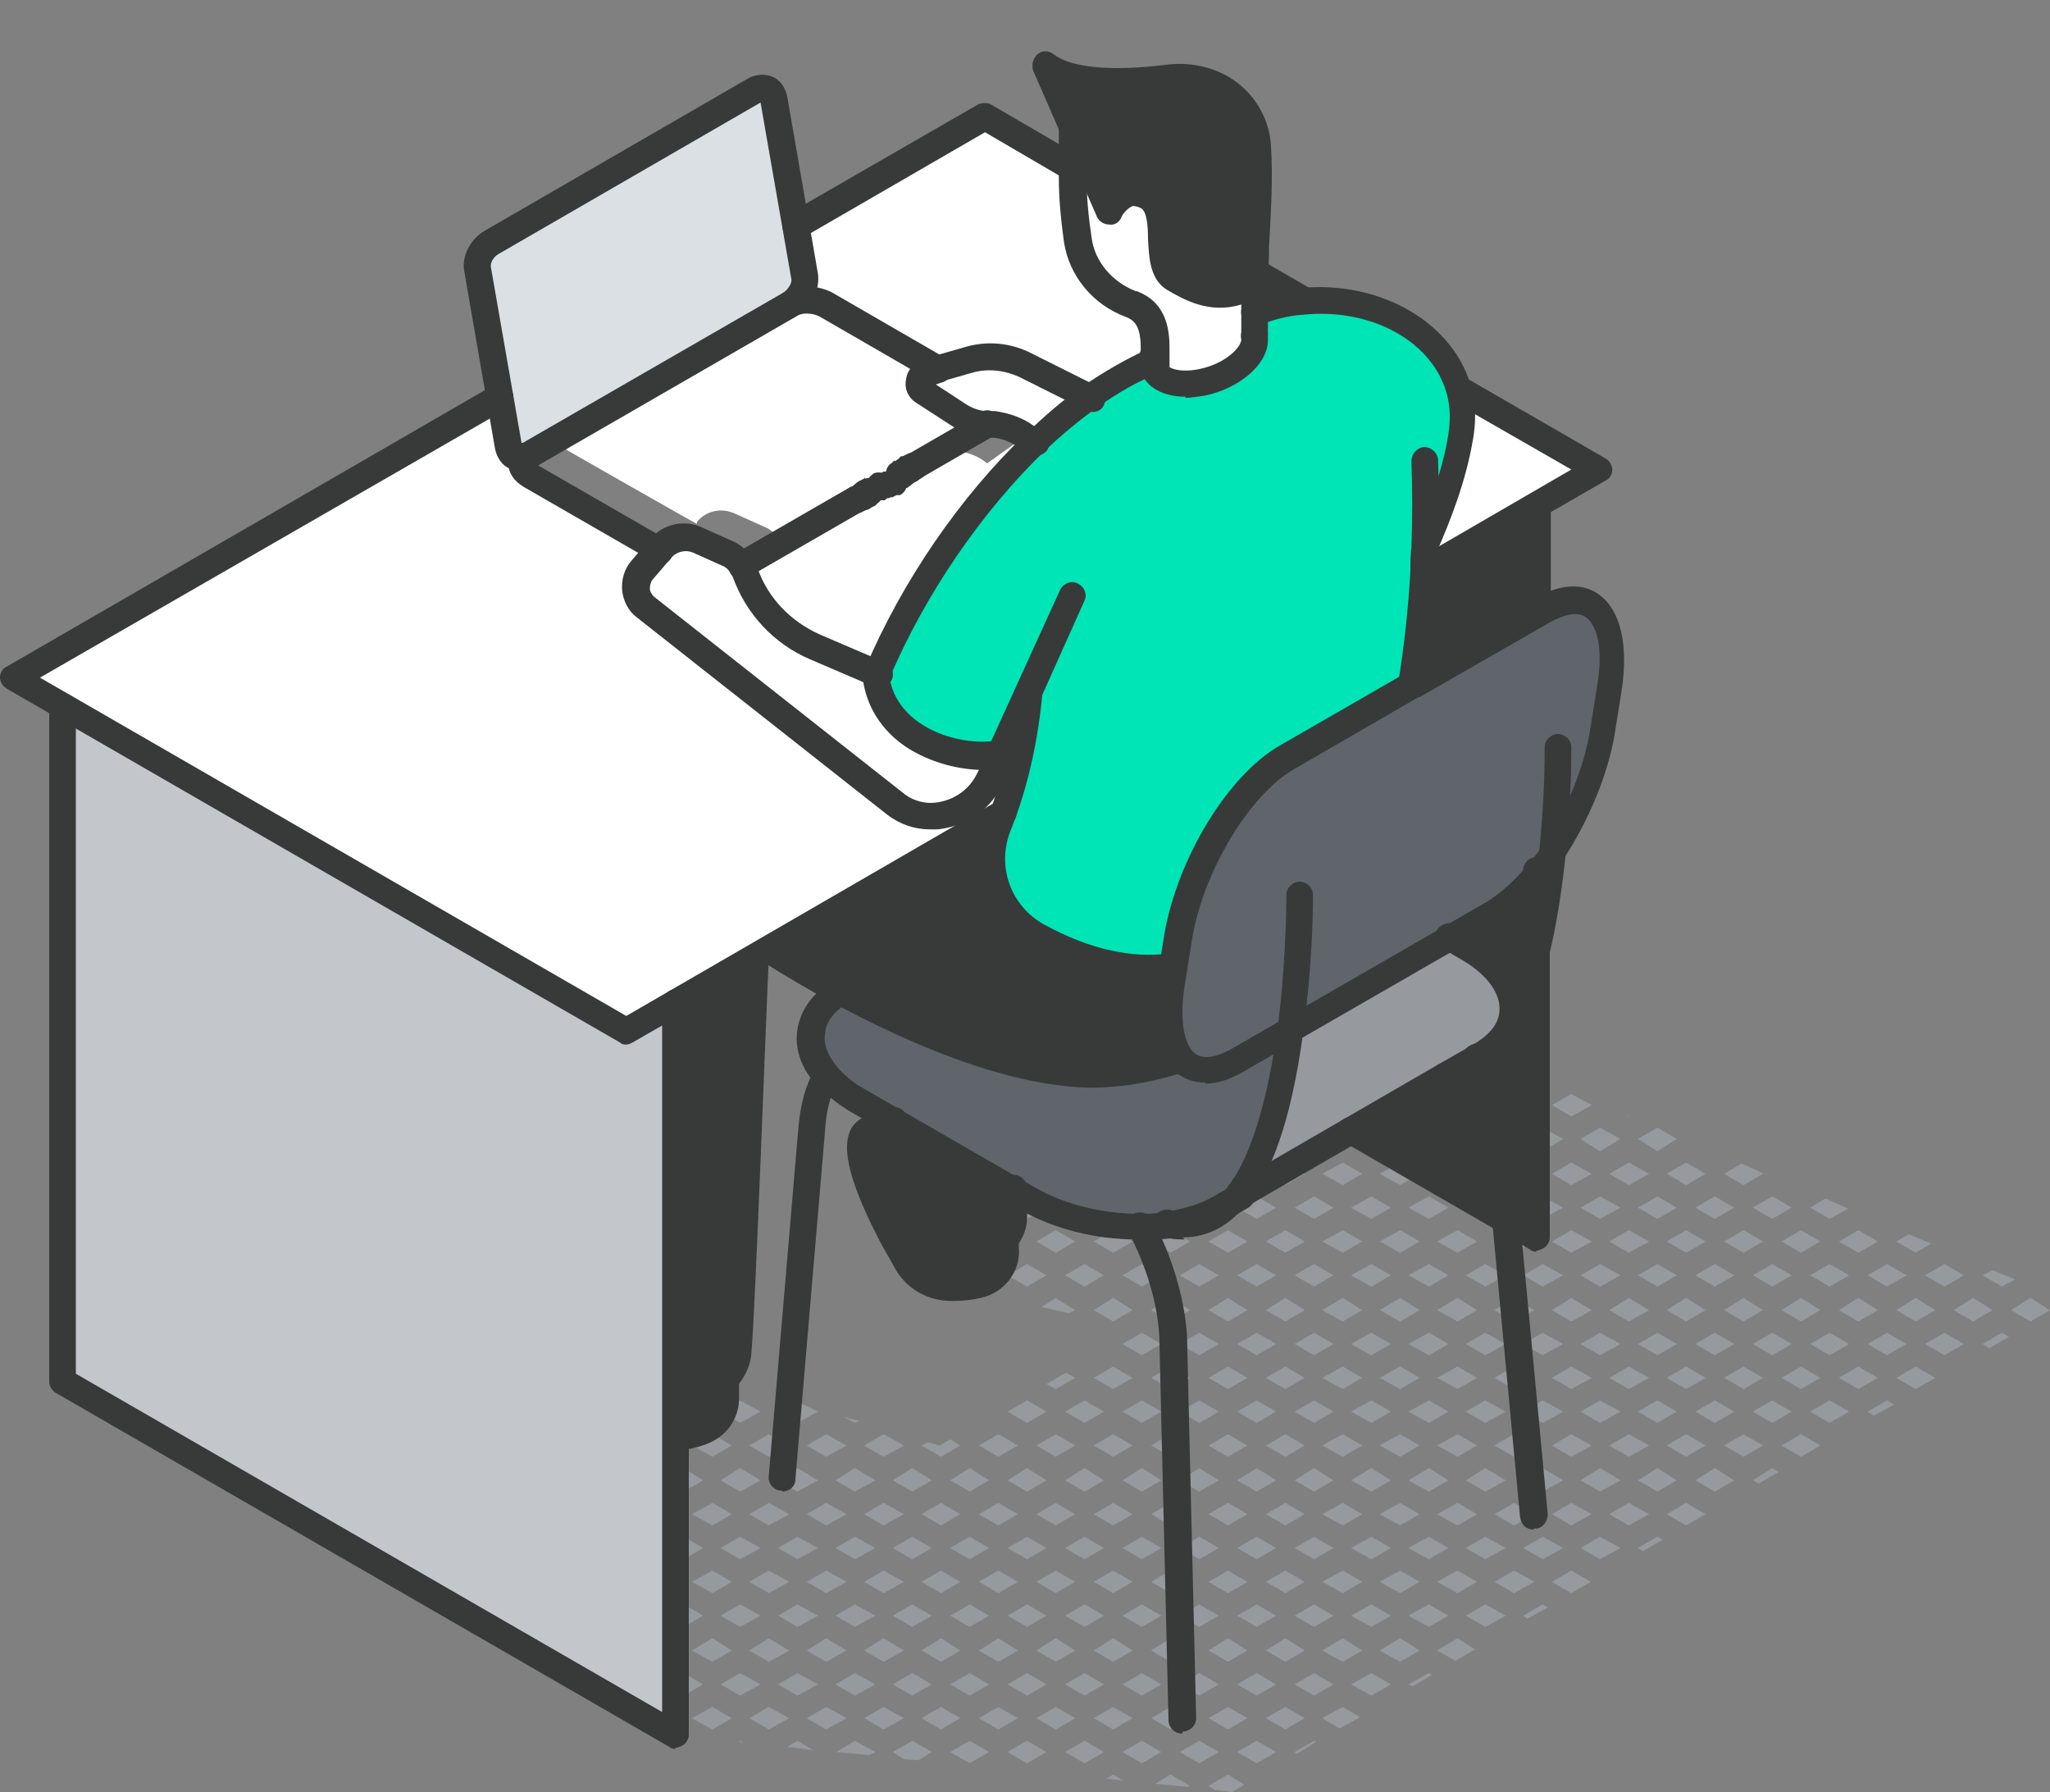 <?xml version="1.0" encoding="UTF-8"?>
<svg id="Layer_1" xmlns="http://www.w3.org/2000/svg" version="1.1" viewBox="0 0 200 174.8">
  <rect x="0" y="0" width="200" height="174.8" fill="#808080" stroke="none"/>
  <!-- Generator: Adobe Illustrator 29.3.1, SVG Export Plug-In . SVG Version: 2.1.0 Build 151)  -->
  <defs>
    <style>
      .st0 {
        fill: #dbe0e5;
      }

      .st1 {
        fill: #00e5b6;
      }

      .st2 {
        fill: #fff;
      }

      .st3 {
        fill: #c3c7cb;
      }

      .st4 {
        fill: #60656b;
      }

      .st5 {
        fill: #383a3a;
      }

      .st6 {
        fill: #96999d;
      }
    </style>
  </defs>
  <polygon class="st6" points="196.2 127.8 198.1 128.9 200 127.8 198.1 126.6 196.2 127.8"/>
  <polygon class="st6" points="192.5 126.6 190.6 127.8 192.5 128.9 194.4 127.8 192.5 126.6"/>
  <polygon class="st6" points="196.6 124.8 194.4 123.9 193.4 124.4 195.3 125.5 196.6 124.8"/>
  <polygon class="st6" points="193.4 131.1 194.1 131.5 196 130.4 195.3 130 193.4 131.1"/>
  <polygon class="st6" points="186.9 122.2 188.4 121.3 186.2 120.4 185 121.1 186.9 122.2"/>
  <polygon class="st6" points="188.8 127.8 186.9 126.6 185 127.8 186.9 128.9 188.8 127.8"/>
  <polygon class="st6" points="189.7 125.5 191.6 124.4 189.7 123.3 187.8 124.4 189.7 125.5"/>
  <polygon class="st6" points="185 134.4 186.9 135.5 188.8 134.4 186.9 133.3 185 134.4"/>
  <polygon class="st6" points="187.8 131.1 189.7 132.2 191.6 131.1 189.7 130 187.8 131.1"/>
  <polygon class="st6" points="179.4 121.1 181.3 122.2 183.2 121.1 181.3 120 179.4 121.1"/>
  <polygon class="st6" points="183.2 127.8 181.3 126.6 179.4 127.8 181.3 128.9 183.2 127.8"/>
  <polygon class="st6" points="186 124.4 184.1 123.3 182.2 124.4 184.1 125.5 186 124.4"/>
  <polygon class="st6" points="181.3 133.3 179.4 134.4 181.3 135.5 183.2 134.4 181.3 133.3"/>
  <polygon class="st6" points="186 131.1 184.1 130 182.2 131.1 184.1 132.2 186 131.1"/>
  <polygon class="st6" points="182.2 137.7 182.8 138.1 184.8 137 184.1 136.6 182.2 137.7"/>
  <polygon class="st6" points="171 117.8 172.9 118.9 174.8 117.8 172.9 116.7 171 117.8"/>
  <polygon class="st6" points="177.6 121.1 175.7 120 173.8 121.1 175.7 122.2 177.6 121.1"/>
  <polygon class="st6" points="178.1 116.9 176.6 117.8 178.5 118.9 180.3 117.9 178.1 116.9"/>
  <polygon class="st6" points="175.7 126.6 173.8 127.8 175.7 128.9 177.6 127.8 175.7 126.6"/>
  <polygon class="st6" points="180.4 124.4 178.5 123.3 176.6 124.4 178.5 125.5 180.4 124.4"/>
  <polygon class="st6" points="175.7 133.3 173.8 134.4 175.7 135.5 177.6 134.4 175.7 133.3"/>
  <polygon class="st6" points="178.5 130 176.6 131.1 178.5 132.2 180.4 131.1 178.5 130"/>
  <polygon class="st6" points="173.8 141 175.7 142.1 177.6 141 175.7 139.9 173.8 141"/>
  <polygon class="st6" points="178.5 136.6 176.6 137.7 178.5 138.8 180.4 137.7 178.5 136.6"/>
  <polygon class="st6" points="171.5 114.2 169.9 113.5 168.2 114.5 170.1 115.6 172 114.5 171.5 114.2"/>
  <polygon class="st6" points="170.1 120 168.2 121.1 170.1 122.2 172 121.1 170.1 120"/>
  <polygon class="st6" points="170.1 126.6 168.2 127.8 170.1 128.9 172 127.8 170.1 126.6"/>
  <polygon class="st6" points="172.9 123.3 171 124.4 172.9 125.5 174.8 124.4 172.9 123.3"/>
  <polygon class="st6" points="170.1 133.3 168.2 134.4 170.1 135.5 172 134.4 170.1 133.3"/>
  <polygon class="st6" points="172.9 130 171 131.1 172.9 132.2 174.8 131.1 172.9 130"/>
  <polygon class="st6" points="168.2 141 170.1 142.1 172 141 170.1 139.9 168.2 141"/>
  <polygon class="st6" points="172.9 136.6 171 137.7 172.9 138.8 174.8 137.7 172.9 136.6"/>
  <polygon class="st6" points="172.9 143.2 171 144.4 171.6 144.7 173.5 143.6 172.9 143.2"/>
  <polygon class="st6" points="167.3 116.7 165.4 117.8 167.3 118.9 169.2 117.8 167.3 116.7"/>
  <polygon class="st6" points="164.5 113.4 162.6 114.5 164.5 115.6 166.4 114.5 164.5 113.4"/>
  <polygon class="st6" points="164.5 120 162.6 121.1 164.5 122.2 166.4 121.1 164.5 120"/>
  <polygon class="st6" points="164.5 126.6 162.6 127.8 164.5 128.9 166.4 127.8 164.5 126.6"/>
  <polygon class="st6" points="167.3 123.3 165.4 124.4 167.3 125.5 169.2 124.4 167.3 123.3"/>
  <polygon class="st6" points="164.5 133.3 162.6 134.4 164.5 135.5 166.4 134.4 164.5 133.3"/>
  <polygon class="st6" points="167.3 130 165.4 131.1 167.3 132.2 169.2 131.1 167.3 130"/>
  <polygon class="st6" points="165.4 144.4 167.3 145.5 169.2 144.4 167.3 143.2 165.4 144.4"/>
  <polygon class="st6" points="164.5 139.9 162.6 141 164.5 142.1 166.4 141 164.5 139.9"/>
  <polygon class="st6" points="167.3 136.6 165.4 137.7 167.3 138.8 169.2 137.7 167.3 136.6"/>
  <polygon class="st6" points="164.5 146.6 162.6 147.7 164.5 148.8 166.4 147.7 164.5 146.6"/>
  <polygon class="st6" points="159 108.9 158.3 108.6 158.9 108.9 159 108.9"/>
  <polygon class="st6" points="161.7 116.7 159.8 117.8 161.7 118.9 163.6 117.8 161.7 116.7"/>
  <polygon class="st6" points="158.9 113.4 157 114.5 158.9 115.6 160.9 114.5 158.9 113.4"/>
  <polygon class="st6" points="161.7 110 159.8 111.1 161.7 112.3 163.6 111.1 161.7 110"/>
  <polygon class="st6" points="158.9 120 157 121.1 158.9 122.2 160.9 121.1 158.9 120"/>
  <polygon class="st6" points="158.9 126.6 157 127.8 158.9 128.9 160.9 127.8 158.9 126.6"/>
  <polygon class="st6" points="161.7 123.3 159.8 124.4 161.7 125.5 163.6 124.4 161.7 123.3"/>
  <polygon class="st6" points="158.9 133.3 157 134.4 158.9 135.5 160.9 134.4 158.9 133.3"/>
  <polygon class="st6" points="161.7 130 159.8 131.1 161.7 132.2 163.6 131.1 161.7 130"/>
  <polygon class="st6" points="158.9 139.9 157 141 158.9 142.1 160.9 141 158.9 139.9"/>
  <polygon class="st6" points="161.7 136.6 159.8 137.7 161.7 138.8 163.6 137.7 161.7 136.6"/>
  <polygon class="st6" points="159.8 151 160.3 151.3 162.2 150.2 161.7 149.9 159.8 151"/>
  <polygon class="st6" points="158.9 146.6 157 147.7 158.9 148.8 160.9 147.7 158.9 146.6"/>
  <polygon class="st6" points="161.7 143.2 159.8 144.4 161.7 145.5 163.6 144.4 161.7 143.2"/>
  <polygon class="st6" points="153.3 106.7 151.4 107.8 153.3 108.9 155.3 107.8 153.3 106.7"/>
  <polygon class="st6" points="156.1 116.7 154.2 117.8 156.1 118.9 158.1 117.8 156.1 116.7"/>
  <polygon class="st6" points="153.3 113.4 151.4 114.5 153.3 115.6 155.3 114.5 153.3 113.4"/>
  <polygon class="st6" points="156.1 110 154.2 111.1 156.1 112.3 158.1 111.1 156.1 110"/>
  <polygon class="st6" points="153.3 120 151.4 121.1 153.3 122.2 155.3 121.1 153.3 120"/>
  <polygon class="st6" points="153.3 126.6 151.4 127.8 153.3 128.9 155.3 127.8 153.3 126.6"/>
  <polygon class="st6" points="156.1 123.3 154.2 124.4 156.1 125.5 158.1 124.4 156.1 123.3"/>
  <polygon class="st6" points="153.3 133.3 151.4 134.4 153.3 135.5 155.3 134.4 153.3 133.3"/>
  <polygon class="st6" points="156.1 130 154.2 131.1 156.1 132.2 158.1 131.1 156.1 130"/>
  <polygon class="st6" points="153.3 139.9 151.4 141 153.3 142.1 155.3 141 153.3 139.9"/>
  <polygon class="st6" points="156.1 136.6 154.2 137.7 156.1 138.8 158.1 137.7 156.1 136.6"/>
  <polygon class="st6" points="156.1 149.9 154.2 151 156.1 152.1 158.1 151 156.1 149.9"/>
  <polygon class="st6" points="153.3 146.6 151.4 147.7 153.3 148.8 155.3 147.7 153.3 146.6"/>
  <polygon class="st6" points="156.1 143.2 154.2 144.4 156.1 145.5 158.1 144.4 156.1 143.2"/>
  <polygon class="st6" points="155.2 154.3 153.3 153.2 151.4 154.3 153.3 155.4 155.2 154.3"/>
  <polygon class="st6" points="147.7 106.7 145.8 107.8 147.7 108.9 149.7 107.8 147.7 106.7"/>
  <polygon class="st6" points="148.6 104.5 150.5 105.6 150.9 105.4 148.7 104.5 148.6 104.5"/>
  <polygon class="st6" points="150.5 116.7 148.6 117.8 150.5 118.9 152.5 117.8 150.5 116.7"/>
  <polygon class="st6" points="147.7 113.4 145.8 114.5 147.7 115.6 149.7 114.5 147.7 113.4"/>
  <polygon class="st6" points="150.5 110 148.6 111.1 150.5 112.3 152.5 111.1 150.5 110"/>
  <polygon class="st6" points="147.7 120 145.8 121.1 147.7 122.2 149.7 121.1 147.7 120"/>
  <polygon class="st6" points="147.7 126.6 145.8 127.8 147.7 128.9 149.7 127.8 147.7 126.6"/>
  <polygon class="st6" points="150.5 123.3 148.6 124.4 150.5 125.5 152.5 124.4 150.5 123.3"/>
  <polygon class="st6" points="147.7 133.3 145.8 134.4 147.7 135.5 149.7 134.4 147.7 133.3"/>
  <polygon class="st6" points="150.5 130 148.6 131.1 150.5 132.2 152.5 131.1 150.5 130"/>
  <polygon class="st6" points="152.5 144.4 150.5 143.2 148.6 144.4 150.5 145.5 152.5 144.4"/>
  <polygon class="st6" points="149.7 141 147.7 139.9 145.8 141 147.7 142.1 149.7 141"/>
  <polygon class="st6" points="150.5 136.6 148.6 137.7 150.5 138.8 152.5 137.7 150.5 136.6"/>
  <polygon class="st6" points="150.5 149.9 148.6 151 150.5 152.1 152.5 151 150.5 149.9"/>
  <polygon class="st6" points="147.7 146.6 145.8 147.7 147.7 148.8 149.7 147.7 147.7 146.6"/>
  <polygon class="st6" points="149.7 154.3 147.7 153.2 145.8 154.3 147.7 155.4 149.7 154.3"/>
  <polygon class="st6" points="150.5 156.5 148.6 157.6 149 157.9 151 156.8 150.5 156.5"/>
  <polygon class="st6" points="144.9 103.4 143 104.5 144.9 105.6 146.9 104.5 144.9 103.4"/>
  <polygon class="st6" points="140.2 101.2 142.2 102.3 142.7 102 140.5 101 140.2 101.2"/>
  <polygon class="st6" points="142.2 106.7 140.2 107.8 142.2 108.9 144.1 107.8 142.2 106.7"/>
  <polygon class="st6" points="144.9 116.7 143 117.8 144.9 118.9 146.9 117.8 144.9 116.7"/>
  <polygon class="st6" points="142.2 113.4 140.2 114.5 142.2 115.6 144.1 114.5 142.2 113.4"/>
  <polygon class="st6" points="144.9 110 143 111.1 144.9 112.3 146.9 111.1 144.9 110"/>
  <polygon class="st6" points="142.2 120 140.2 121.1 142.2 122.2 144.1 121.1 142.2 120"/>
  <polygon class="st6" points="142.2 126.6 140.2 127.8 142.2 128.9 144.1 127.8 142.2 126.6"/>
  <polygon class="st6" points="144.9 123.3 143 124.4 144.9 125.5 146.9 124.4 144.9 123.3"/>
  <polygon class="st6" points="144.1 134.4 142.2 133.3 140.2 134.4 142.2 135.5 144.1 134.4"/>
  <polygon class="st6" points="144.9 130 143 131.1 144.9 132.2 146.9 131.1 144.9 130"/>
  <polygon class="st6" points="144.1 141 142.2 139.9 140.2 141 142.2 142.1 144.1 141"/>
  <polygon class="st6" points="146.9 137.7 144.9 136.6 143 137.7 144.9 138.8 146.9 137.7"/>
  <polygon class="st6" points="144.1 147.7 142.2 146.6 140.2 147.7 142.2 148.8 144.1 147.7"/>
  <polygon class="st6" points="146.9 144.4 144.9 143.2 143 144.4 144.9 145.5 146.9 144.4"/>
  <polygon class="st6" points="142.2 153.2 140.2 154.3 142.2 155.4 144.1 154.3 142.2 153.2"/>
  <polygon class="st6" points="146.9 151 144.9 149.9 143 151 144.9 152.1 146.9 151"/>
  <polygon class="st6" points="143.9 160.9 142.2 159.8 140.2 161 142 162 143.9 160.9"/>
  <polygon class="st6" points="144.9 156.5 143 157.6 144.9 158.7 146.9 157.6 144.9 156.5"/>
  <polygon class="st6" points="139.4 103.4 137.4 104.5 139.4 105.6 141.3 104.5 139.4 103.4"/>
  <polygon class="st6" points="136.8 100.2 135.7 100.6 134.6 101.2 136.6 102.3 138.5 101.2 136.8 100.2"/>
  <polygon class="st6" points="136.6 106.7 134.6 107.8 136.6 108.9 138.5 107.8 136.6 106.7"/>
  <polygon class="st6" points="139.4 116.7 137.4 117.8 139.4 118.9 141.3 117.8 139.4 116.7"/>
  <polygon class="st6" points="136.6 113.4 134.6 114.5 136.6 115.6 138.5 114.5 136.6 113.4"/>
  <polygon class="st6" points="139.4 110 137.4 111.1 139.4 112.3 141.3 111.1 139.4 110"/>
  <polygon class="st6" points="138.5 121.1 136.6 120 134.6 121.1 136.6 122.2 138.5 121.1"/>
  <polygon class="st6" points="138.5 127.8 136.6 126.6 134.6 127.8 136.6 128.9 138.5 127.8"/>
  <polygon class="st6" points="139.4 123.3 137.4 124.4 139.4 125.5 141.3 124.4 139.4 123.3"/>
  <polygon class="st6" points="138.5 134.4 136.6 133.3 134.6 134.4 136.6 135.5 138.5 134.4"/>
  <polygon class="st6" points="141.3 131.1 139.4 130 137.4 131.1 139.4 132.2 141.3 131.1"/>
  <polygon class="st6" points="141.3 144.4 139.4 143.2 137.4 144.4 139.4 145.5 141.3 144.4"/>
  <polygon class="st6" points="138.5 141 136.6 139.9 134.6 141 136.6 142.1 138.5 141"/>
  <polygon class="st6" points="141.3 137.7 139.4 136.6 137.4 137.7 139.4 138.8 141.3 137.7"/>
  <polygon class="st6" points="138.5 147.7 136.6 146.6 134.6 147.7 136.6 148.8 138.5 147.7"/>
  <polygon class="st6" points="138.5 154.3 136.6 153.2 134.6 154.3 136.6 155.4 138.5 154.3"/>
  <polygon class="st6" points="141.3 151 139.4 149.9 137.4 151 139.4 152.1 141.3 151"/>
  <polygon class="st6" points="137.4 164.3 137.8 164.5 139.7 163.4 139.4 163.2 137.4 164.3"/>
  <polygon class="st6" points="136.6 159.8 134.6 161 136.6 162.1 138.5 161 136.6 159.8"/>
  <polygon class="st6" points="139.4 156.5 137.4 157.6 139.4 158.7 141.3 157.6 139.4 156.5"/>
  <polygon class="st6" points="133.8 103.4 131.8 104.5 133.8 105.6 135.7 104.5 133.8 103.4"/>
  <polygon class="st6" points="130.7 102.1 131 102.3 131.9 101.7 130.7 102.1"/>
  <polygon class="st6" points="132.9 107.8 131 106.7 129 107.8 131 108.9 132.9 107.8"/>
  <polygon class="st6" points="132.9 114.5 131 113.4 129 114.5 131 115.6 132.9 114.5"/>
  <polygon class="st6" points="133.8 110 131.8 111.1 133.8 112.3 135.7 111.1 133.8 110"/>
  <polygon class="st6" points="132.9 121.1 131 120 129 121.1 131 122.2 132.9 121.1"/>
  <polygon class="st6" points="135.7 117.8 133.8 116.7 131.8 117.8 133.8 118.9 135.7 117.8"/>
  <polygon class="st6" points="132.9 127.8 131 126.6 129 127.8 131 128.9 132.9 127.8"/>
  <polygon class="st6" points="135.7 124.4 133.8 123.3 131.8 124.4 133.8 125.5 135.7 124.4"/>
  <polygon class="st6" points="132.9 134.4 131 133.3 129 134.4 131 135.5 132.9 134.4"/>
  <polygon class="st6" points="135.7 131.1 133.8 130 131.8 131.1 133.8 132.2 135.7 131.1"/>
  <polygon class="st6" points="132.9 141 131 139.9 129 141 131 142.1 132.9 141"/>
  <polygon class="st6" points="135.7 137.7 133.8 136.6 131.8 137.7 133.8 138.8 135.7 137.7"/>
  <polygon class="st6" points="132.9 147.7 131 146.6 129 147.7 131 148.8 132.9 147.7"/>
  <polygon class="st6" points="135.7 144.4 133.8 143.2 131.8 144.4 133.8 145.5 135.7 144.4"/>
  <polygon class="st6" points="132.9 154.3 131 153.2 129 154.3 131 155.4 132.9 154.3"/>
  <polygon class="st6" points="135.7 151 133.8 149.9 131.8 151 133.8 152.1 135.7 151"/>
  <polygon class="st6" points="133.8 163.2 131.8 164.3 133.8 165.4 135.7 164.3 133.8 163.2"/>
  <polygon class="st6" points="132.9 161 131 159.8 129 161 131 162.1 132.9 161"/>
  <polygon class="st6" points="135.7 157.6 133.8 156.5 131.8 157.6 133.8 158.7 135.7 157.6"/>
  <polygon class="st6" points="132.7 167.5 131 166.5 129 167.6 130.7 168.6 132.7 167.5"/>
  <polygon class="st6" points="127.3 107.8 125.4 106.7 123.5 107.8 125.4 108.9 127.3 107.8"/>
  <polygon class="st6" points="130.1 104.5 128.2 103.4 126.3 104.5 128.2 105.6 130.1 104.5"/>
  <polygon class="st6" points="127.3 114.5 125.4 113.4 123.5 114.5 125.4 115.6 127.3 114.5"/>
  <polygon class="st6" points="130.1 111.1 128.2 110 126.3 111.1 128.2 112.3 130.1 111.1"/>
  <polygon class="st6" points="127.3 121.1 125.4 120 123.5 121.1 125.4 122.2 127.3 121.1"/>
  <polygon class="st6" points="130.1 117.8 128.2 116.7 126.3 117.8 128.2 118.9 130.1 117.8"/>
  <polygon class="st6" points="127.3 127.8 125.4 126.6 123.5 127.8 125.4 128.9 127.3 127.8"/>
  <polygon class="st6" points="130.1 124.4 128.2 123.3 126.3 124.4 128.2 125.5 130.1 124.4"/>
  <polygon class="st6" points="127.3 134.4 125.4 133.3 123.5 134.4 125.4 135.5 127.3 134.4"/>
  <polygon class="st6" points="130.1 131.1 128.2 130 126.3 131.1 128.2 132.2 130.1 131.1"/>
  <polygon class="st6" points="127.3 141 125.4 139.9 123.5 141 125.4 142.1 127.3 141"/>
  <polygon class="st6" points="130.1 137.7 128.2 136.6 126.3 137.7 128.2 138.8 130.1 137.7"/>
  <polygon class="st6" points="127.3 147.7 125.4 146.6 123.5 147.7 125.4 148.8 127.3 147.7"/>
  <polygon class="st6" points="130.1 144.4 128.2 143.2 126.3 144.4 128.2 145.5 130.1 144.4"/>
  <polygon class="st6" points="127.3 154.3 125.4 153.2 123.5 154.3 125.4 155.4 127.3 154.3"/>
  <polygon class="st6" points="130.1 151 128.2 149.9 126.3 151 128.2 152.1 130.1 151"/>
  <polygon class="st6" points="127.3 161 125.4 159.8 123.5 161 125.4 162.1 127.3 161"/>
  <polygon class="st6" points="130.1 157.6 128.2 156.5 126.3 157.6 128.2 158.7 130.1 157.6"/>
  <polygon class="st6" points="127.3 167.6 125.4 166.5 123.5 167.6 125.4 168.7 127.3 167.6"/>
  <polygon class="st6" points="130.1 164.3 128.2 163.2 126.3 164.3 128.2 165.4 130.1 164.3"/>
  <polygon class="st6" points="128.4 169.9 128.2 169.8 126.3 170.9 126.5 171.1 128.4 169.9"/>
  <polygon class="st6" points="121.7 107.8 119.8 106.7 117.9 107.8 119.8 108.9 121.7 107.8"/>
  <polygon class="st6" points="124.5 104.5 124 104.2 121.5 105 122.6 105.6 124.5 104.5"/>
  <polygon class="st6" points="121.7 114.5 119.8 113.4 117.9 114.5 119.8 115.6 121.7 114.5"/>
  <polygon class="st6" points="124.5 111.1 122.6 110 120.7 111.1 122.6 112.3 124.5 111.1"/>
  <polygon class="st6" points="121.7 121.1 119.8 120 117.9 121.1 119.8 122.2 121.7 121.1"/>
  <polygon class="st6" points="124.5 117.8 122.6 116.7 120.7 117.8 122.6 118.9 124.5 117.8"/>
  <polygon class="st6" points="121.7 127.8 119.8 126.6 117.9 127.8 119.8 128.9 121.7 127.8"/>
  <polygon class="st6" points="124.5 124.4 122.6 123.3 120.7 124.4 122.6 125.5 124.5 124.4"/>
  <polygon class="st6" points="121.7 134.4 119.8 133.3 117.9 134.4 119.8 135.5 121.7 134.4"/>
  <polygon class="st6" points="124.5 131.1 122.6 130 120.7 131.1 122.6 132.2 124.5 131.1"/>
  <polygon class="st6" points="121.7 141 119.8 139.9 117.9 141 119.8 142.1 121.7 141"/>
  <polygon class="st6" points="124.5 137.7 122.6 136.6 120.7 137.7 122.6 138.8 124.5 137.7"/>
  <polygon class="st6" points="121.7 147.7 119.8 146.6 117.9 147.7 119.8 148.8 121.7 147.7"/>
  <polygon class="st6" points="124.5 144.4 122.6 143.2 120.7 144.4 122.6 145.5 124.5 144.4"/>
  <polygon class="st6" points="121.7 154.3 119.8 153.2 117.9 154.3 119.8 155.4 121.7 154.3"/>
  <polygon class="st6" points="124.5 151 122.6 149.9 120.7 151 122.6 152.1 124.5 151"/>
  <polygon class="st6" points="121.7 161 119.8 159.8 117.9 161 119.8 162.1 121.7 161"/>
  <polygon class="st6" points="124.5 157.6 122.6 156.5 120.7 157.6 122.6 158.7 124.5 157.6"/>
  <polygon class="st6" points="122.6 172 124.5 170.9 122.6 169.8 120.7 170.9 122.6 172"/>
  <polygon class="st6" points="121.7 167.6 119.8 166.5 117.9 167.6 119.8 168.7 121.7 167.6"/>
  <polygon class="st6" points="124.5 164.3 122.6 163.2 120.7 164.3 122.6 165.4 124.5 164.3"/>
  <polygon class="st6" points="118.5 174.6 120.2 174.8 121.4 174.1 119.8 173.1 117.9 174.2 118.5 174.6"/>
  <polygon class="st6" points="116.1 107.8 114.8 107.1 112.3 107.9 114.2 108.9 116.1 107.8"/>
  <polygon class="st6" points="116.1 114.5 114.2 113.4 112.3 114.5 114.2 115.6 116.1 114.5"/>
  <polygon class="st6" points="118.9 111.1 117 110 115.1 111.1 117 112.3 118.9 111.1"/>
  <polygon class="st6" points="114.2 122.2 116.1 121.1 114.2 120 112.3 121.1 114.2 122.2"/>
  <polygon class="st6" points="118.9 117.8 117 116.7 115.1 117.8 117 118.9 118.9 117.8"/>
  <polygon class="st6" points="116.1 127.8 114.2 126.6 112.3 127.8 114.2 128.9 116.1 127.8"/>
  <polygon class="st6" points="118.9 124.4 117 123.3 115.1 124.4 117 125.5 118.9 124.4"/>
  <polygon class="st6" points="116.1 134.4 114.2 133.3 112.3 134.4 114.2 135.5 116.1 134.4"/>
  <polygon class="st6" points="118.9 131.1 117 130 115.1 131.1 117 132.2 118.9 131.1"/>
  <polygon class="st6" points="116.1 141 114.2 139.9 112.3 141 114.2 142.1 116.1 141"/>
  <polygon class="st6" points="118.9 137.7 117 136.6 115.1 137.7 117 138.8 118.9 137.7"/>
  <polygon class="st6" points="116.1 147.7 114.2 146.6 112.3 147.7 114.2 148.8 116.1 147.7"/>
  <polygon class="st6" points="118.9 144.4 117 143.2 115.1 144.4 117 145.5 118.9 144.4"/>
  <polygon class="st6" points="116.1 154.3 114.2 153.2 112.3 154.3 114.2 155.4 116.1 154.3"/>
  <polygon class="st6" points="118.9 151 117 149.9 115.1 151 117 152.1 118.9 151"/>
  <polygon class="st6" points="116.1 161 114.2 159.8 112.3 161 114.2 162.1 116.1 161"/>
  <polygon class="st6" points="118.9 157.6 117 156.5 115.1 157.6 117 158.7 118.9 157.6"/>
  <polygon class="st6" points="116.1 167.6 114.2 166.5 112.3 167.6 114.2 168.7 116.1 167.6"/>
  <polygon class="st6" points="118.9 164.3 117 163.2 115.1 164.3 117 165.4 118.9 164.3"/>
  <polygon class="st6" points="114.2 173.1 112.7 174 115.9 174.3 116.1 174.2 114.2 173.1"/>
  <polygon class="st6" points="118.9 170.9 117 169.8 115.1 170.9 117 172 118.9 170.9"/>
  <polygon class="st6" points="108.6 115.6 110.5 114.5 108.6 113.4 106.7 114.5 108.6 115.6"/>
  <polygon class="st6" points="111.4 112.3 113.3 111.1 111.4 110 109.5 111.1 111.4 112.3"/>
  <polygon class="st6" points="110.5 121.1 108.6 120 106.7 121.1 108.6 122.2 110.5 121.1"/>
  <polygon class="st6" points="113.3 117.8 111.4 116.7 109.5 117.8 111.4 118.9 113.3 117.8"/>
  <polygon class="st6" points="108.6 128.9 110.5 127.8 108.6 126.6 106.7 127.8 108.6 128.9"/>
  <polygon class="st6" points="111.4 125.5 113.3 124.4 111.4 123.3 109.5 124.4 111.4 125.5"/>
  <polygon class="st6" points="110.5 134.4 108.6 133.3 106.7 134.4 108.6 135.5 110.5 134.4"/>
  <polygon class="st6" points="113.3 131.1 111.4 130 109.5 131.1 111.4 132.2 113.3 131.1"/>
  <polygon class="st6" points="110.5 141 108.6 139.9 106.7 141 108.6 142.1 110.5 141"/>
  <polygon class="st6" points="113.3 137.7 111.4 136.6 109.5 137.7 111.4 138.8 113.3 137.7"/>
  <polygon class="st6" points="110.5 147.7 108.6 146.6 106.7 147.7 108.6 148.8 110.5 147.7"/>
  <polygon class="st6" points="113.3 144.4 111.4 143.2 109.5 144.4 111.4 145.5 113.3 144.4"/>
  <polygon class="st6" points="110.5 154.3 108.6 153.2 106.7 154.3 108.6 155.4 110.5 154.3"/>
  <polygon class="st6" points="113.3 151 111.4 149.9 109.5 151 111.4 152.1 113.3 151"/>
  <polygon class="st6" points="110.5 161 108.6 159.8 106.7 161 108.6 162.1 110.5 161"/>
  <polygon class="st6" points="113.3 157.6 111.4 156.5 109.5 157.6 111.4 158.7 113.3 157.6"/>
  <polygon class="st6" points="110.5 167.6 108.6 166.5 106.7 167.6 108.6 168.7 110.5 167.6"/>
  <polygon class="st6" points="113.3 164.3 111.4 163.2 109.5 164.3 111.4 165.4 113.3 164.3"/>
  <polygon class="st6" points="108.6 173.1 107.9 173.5 109.6 173.7 108.6 173.1"/>
  <polygon class="st6" points="113.3 170.9 111.4 169.8 109.5 170.9 111.4 172 113.3 170.9"/>
  <polygon class="st6" points="105.8 118.9 107.7 117.8 105.8 116.7 103.9 117.8 105.8 118.9"/>
  <polygon class="st6" points="104.9 114.5 103 113.4 101.1 114.5 103 115.6 104.9 114.5"/>
  <polygon class="st6" points="107.7 111.1 105.8 110 103.9 111.1 105.8 112.3 107.7 111.1"/>
  <polygon class="st6" points="103 122.2 104.9 121.1 103 120 101.1 121.1 103 122.2"/>
  <polygon class="st6" points="104.9 127.8 103 126.6 101.6 127.5 104.3 128.1 104.9 127.8"/>
  <polygon class="st6" points="107.7 124.4 105.8 123.3 103.9 124.4 105.8 125.5 107.7 124.4"/>
  <polygon class="st6" points="104.9 134.4 104 133.9 102.1 135 103 135.5 104.9 134.4"/>
  <polygon class="st6" points="104.9 141 103 139.9 101.1 141 103 142.1 104.9 141"/>
  <polygon class="st6" points="107.7 137.7 105.8 136.6 103.9 137.7 105.8 138.8 107.7 137.7"/>
  <polygon class="st6" points="104.9 147.7 103 146.6 101.1 147.7 103 148.8 104.9 147.7"/>
  <polygon class="st6" points="107.7 144.4 105.8 143.2 103.9 144.4 105.8 145.5 107.7 144.4"/>
  <polygon class="st6" points="104.9 154.3 103 153.2 101.1 154.3 103 155.4 104.9 154.3"/>
  <polygon class="st6" points="107.7 151 105.8 149.9 103.9 151 105.8 152.1 107.7 151"/>
  <polygon class="st6" points="104.9 161 103 159.8 101.1 161 103 162.1 104.9 161"/>
  <polygon class="st6" points="107.7 157.6 105.8 156.5 103.9 157.6 105.8 158.7 107.7 157.6"/>
  <polygon class="st6" points="103 168.7 104.9 167.6 103 166.5 101.1 167.6 103 168.7"/>
  <polygon class="st6" points="107.7 164.3 105.8 163.2 103.9 164.3 105.8 165.4 107.7 164.3"/>
  <polygon class="st6" points="107.7 170.9 105.8 169.8 103.9 170.9 105.8 172 107.7 170.9"/>
  <polygon class="st6" points="99.3 114.5 97.4 113.4 95.5 114.5 97.4 115.6 99.3 114.5"/>
  <polygon class="st6" points="102.1 111.1 102 111.1 99.5 111.9 100.2 112.3 102.1 111.1"/>
  <polygon class="st6" points="99.3 121.1 97.4 120 95.5 121.1 97.4 122.2 99.3 121.1"/>
  <polygon class="st6" points="102.1 117.8 100.2 116.7 98.3 117.8 100.2 118.9 102.1 117.8"/>
  <polygon class="st6" points="100.2 125.5 102.1 124.4 100.2 123.3 98.3 124.4 100.2 125.5"/>
  <polygon class="st6" points="99.3 141 97.4 139.9 95.5 141 97.4 142.1 99.3 141"/>
  <polygon class="st6" points="102.1 137.7 100.2 136.6 98.3 137.7 100.2 138.8 102.1 137.7"/>
  <polygon class="st6" points="99.3 147.7 97.4 146.6 95.5 147.7 97.4 148.8 99.3 147.7"/>
  <polygon class="st6" points="102.1 144.4 100.2 143.2 98.3 144.4 100.2 145.5 102.1 144.4"/>
  <polygon class="st6" points="99.3 154.3 97.4 153.2 95.5 154.3 97.4 155.4 99.3 154.3"/>
  <polygon class="st6" points="102.1 151 100.2 149.9 98.3 151 100.2 152.1 102.1 151"/>
  <polygon class="st6" points="99.3 161 97.4 159.8 95.5 161 97.4 162.1 99.3 161"/>
  <polygon class="st6" points="102.1 157.6 100.2 156.5 98.3 157.6 100.2 158.7 102.1 157.6"/>
  <polygon class="st6" points="99.3 167.6 97.4 166.5 95.5 167.6 97.4 168.7 99.3 167.6"/>
  <polygon class="st6" points="102.1 164.3 100.2 163.2 98.3 164.3 100.2 165.4 102.1 164.3"/>
  <polygon class="st6" points="100.2 172 102.1 170.9 100.2 169.8 98.3 170.9 100.2 172"/>
  <polygon class="st6" points="91.8 115.6 93.7 114.5 92.9 114 90.4 114.7 91.8 115.6"/>
  <polygon class="st6" points="93.7 121.1 91.8 120 89.9 121.1 91.8 122.2 93.7 121.1"/>
  <polygon class="st6" points="94.6 118.9 96.5 117.8 94.6 116.7 92.7 117.8 94.6 118.9"/>
  <polygon class="st6" points="96.5 124.4 94.6 123.3 92.7 124.4 94.6 125.5 96.5 124.4"/>
  <polygon class="st6" points="96.5 144.4 94.6 143.2 92.7 144.4 94.6 145.5 96.5 144.4"/>
  <polygon class="st6" points="93.7 141 92.7 140.4 91.7 141 90.5 140.7 89.9 141 91.8 142.1 93.7 141"/>
  <polygon class="st6" points="93.7 147.7 91.8 146.6 89.9 147.7 91.8 148.8 93.7 147.7"/>
  <polygon class="st6" points="96.5 157.6 94.6 156.5 92.7 157.6 94.6 158.7 96.5 157.6"/>
  <polygon class="st6" points="93.7 154.3 91.8 153.2 89.9 154.3 91.8 155.4 93.7 154.3"/>
  <polygon class="st6" points="96.5 151 94.6 149.9 92.7 151 94.6 152.1 96.5 151"/>
  <polygon class="st6" points="93.7 161 91.8 159.8 89.9 161 91.8 162.1 93.7 161"/>
  <polygon class="st6" points="94.6 169.8 92.7 170.9 94.6 172 96.5 170.9 94.6 169.8"/>
  <polygon class="st6" points="93.7 167.6 91.8 166.5 89.9 167.6 91.8 168.7 93.7 167.6"/>
  <polygon class="st6" points="96.5 164.3 94.6 163.2 92.7 164.3 94.6 165.4 96.5 164.3"/>
  <polygon class="st6" points="89 118.9 90.9 117.8 89 116.7 88.5 117 88.9 118.8 89 118.9"/>
  <polygon class="st6" points="90.4 124.8 90.9 124.4 90 123.9 90.1 124.7 90.4 124.8"/>
  <polygon class="st6" points="88.2 141 86.2 139.9 84.3 141 86.2 142.1 88.2 141"/>
  <polygon class="st6" points="88.2 147.7 86.2 146.6 84.3 147.7 86.2 148.8 88.2 147.7"/>
  <polygon class="st6" points="90.9 144.4 89 143.2 87.1 144.4 89 145.5 90.9 144.4"/>
  <polygon class="st6" points="88.2 154.3 86.2 153.2 84.3 154.3 86.2 155.4 88.2 154.3"/>
  <polygon class="st6" points="90.9 151 89 149.9 87.1 151 89 152.1 90.9 151"/>
  <polygon class="st6" points="88.2 161 86.2 159.8 84.3 161 86.2 162.1 88.2 161"/>
  <polygon class="st6" points="90.9 157.6 89 156.5 87.1 157.6 89 158.7 90.9 157.6"/>
  <polygon class="st6" points="88.2 167.6 86.2 166.5 84.3 167.6 86.2 168.7 88.2 167.6"/>
  <polygon class="st6" points="90.9 164.3 89 163.2 87.1 164.3 89 165.4 90.9 164.3"/>
  <polygon class="st6" points="88.2 171.6 89.6 171.7 90.9 170.9 89 169.8 87.1 170.9 88.2 171.6"/>
  <polygon class="st6" points="82.6 141 80.6 139.9 78.7 141 80.6 142.1 82.6 141"/>
  <polygon class="st6" points="83.8 138.6 82.3 138.2 83.4 138.8 83.8 138.6"/>
  <polygon class="st6" points="82.6 147.7 80.6 146.6 78.7 147.7 80.6 148.8 82.6 147.7"/>
  <polygon class="st6" points="85.4 144.4 83.4 143.2 81.5 144.4 83.4 145.5 85.4 144.4"/>
  <polygon class="st6" points="82.6 154.3 80.6 153.2 78.7 154.3 80.6 155.4 82.6 154.3"/>
  <polygon class="st6" points="85.4 151 83.4 149.9 81.5 151 83.4 152.1 85.4 151"/>
  <polygon class="st6" points="82.6 161 80.6 159.8 78.7 161 80.6 162.1 82.6 161"/>
  <polygon class="st6" points="85.4 157.6 83.4 156.5 81.5 157.6 83.4 158.7 85.4 157.6"/>
  <polygon class="st6" points="80.6 166.5 78.7 167.6 80.6 168.7 82.6 167.6 80.6 166.5"/>
  <polygon class="st6" points="85.4 164.3 83.4 163.2 81.5 164.3 83.4 165.4 85.4 164.3"/>
  <polygon class="st6" points="83.4 169.8 81.6 170.9 84.8 171.2 85.4 170.9 83.4 169.8"/>
  <polygon class="st6" points="79.8 144.4 77.8 143.2 75.9 144.4 77.8 145.5 79.8 144.4"/>
  <polygon class="st6" points="77 141 75 139.9 73.1 141 75 142.1 77 141"/>
  <polygon class="st6" points="79.8 137.7 78.6 137.1 77.6 136.7 75.9 137.7 77.8 138.8 79.8 137.7"/>
  <polygon class="st6" points="77 147.7 75 146.6 73.1 147.7 75 148.8 77 147.7"/>
  <polygon class="st6" points="79.8 157.6 77.8 156.5 75.9 157.6 77.8 158.7 79.8 157.6"/>
  <polygon class="st6" points="77 154.3 75 153.2 73.1 154.3 75 155.4 77 154.3"/>
  <polygon class="st6" points="79.8 151 77.8 149.9 75.9 151 77.8 152.1 79.8 151"/>
  <polygon class="st6" points="77 161 75 159.8 73.1 161 75 162.1 77 161"/>
  <polygon class="st6" points="75 166.5 73.1 167.6 75 168.7 77 167.6 75 166.5"/>
  <polygon class="st6" points="79.8 164.3 77.8 163.2 75.9 164.3 77.8 165.4 79.8 164.3"/>
  <polygon class="st6" points="77.8 169.8 76.8 170.4 79.3 170.7 77.8 169.8"/>
  <polygon class="st6" points="70.8 134.7 68.3 133.9 67.5 134.4 69.5 135.5 70.8 134.7"/>
  <polygon class="st6" points="71.4 141 69.5 139.9 67.5 141 69.5 142.1 71.4 141"/>
  <polygon class="st6" points="74.2 137.7 72.2 136.6 70.3 137.7 72.2 138.8 74.2 137.7"/>
  <polygon class="st6" points="71.4 147.7 69.5 146.6 67.5 147.7 69.5 148.8 71.4 147.7"/>
  <polygon class="st6" points="74.2 144.4 72.2 143.2 70.3 144.4 72.2 145.5 74.2 144.4"/>
  <polygon class="st6" points="71.4 154.3 69.5 153.2 67.5 154.3 69.5 155.4 71.4 154.3"/>
  <polygon class="st6" points="74.2 151 72.2 149.9 70.3 151 72.2 152.1 74.2 151"/>
  <polygon class="st6" points="72.2 163.2 70.3 164.3 72.2 165.4 74.2 164.3 72.2 163.2"/>
  <polygon class="st6" points="71.4 161 69.5 159.8 67.5 161 69.5 162.1 71.4 161"/>
  <polygon class="st6" points="74.2 157.6 72.2 156.5 70.3 157.6 72.2 158.7 74.2 157.6"/>
  <polygon class="st6" points="71.4 167.6 69.5 166.5 67.5 167.6 69.5 168.7 71.4 167.6"/>
  <polygon class="st6" points="72.1 169.9 72.5 170 72.2 169.8 72.1 169.9"/>
  <polygon class="st6" points="63.9 135.5 65.8 134.4 63.9 133.3 61.9 134.4 63.9 135.5"/>
  <polygon class="st6" points="65.8 141 63.9 139.9 61.9 141 63.9 142.1 65.8 141"/>
  <polygon class="st6" points="68.6 137.7 66.7 136.6 64.7 137.7 66.7 138.8 68.6 137.7"/>
  <polygon class="st6" points="65.8 147.7 63.9 146.6 61.9 147.7 63.9 148.8 65.8 147.7"/>
  <polygon class="st6" points="68.6 144.4 66.7 143.2 64.7 144.4 66.7 145.5 68.6 144.4"/>
  <polygon class="st6" points="65.8 154.3 63.9 153.2 61.9 154.3 63.9 155.4 65.8 154.3"/>
  <polygon class="st6" points="68.6 151 66.7 149.9 64.7 151 66.7 152.1 68.6 151"/>
  <polygon class="st6" points="63.9 162.1 65.8 161 63.9 159.8 61.9 161 63.9 162.1"/>
  <polygon class="st6" points="68.6 157.6 66.7 156.5 64.7 157.6 66.7 158.7 68.6 157.6"/>
  <polygon class="st6" points="64.6 166.9 65.2 167.9 65.8 167.6 64.6 166.9"/>
  <polygon class="st6" points="68.6 164.3 66.7 163.2 64.7 164.3 66.7 165.4 68.6 164.3"/>
  <polygon class="st6" points="59.7 134.7 60.2 134.4 60.1 134.3 59.7 134.7"/>
  <polygon class="st6" points="60.2 141 58.3 139.9 56.3 141 58.3 142.1 60.2 141"/>
  <polygon class="st6" points="61.1 138.8 63 137.7 61.1 136.6 59.1 137.7 61.1 138.8"/>
  <polygon class="st6" points="60.2 147.7 58.3 146.6 56.3 147.7 58.3 148.8 60.2 147.7"/>
  <polygon class="st6" points="63 144.4 61.1 143.2 59.1 144.4 61.1 145.5 63 144.4"/>
  <polygon class="st6" points="60.2 154.3 58.3 153.2 56.7 154.1 57.1 154.8 58.3 155.4 60.2 154.3"/>
  <polygon class="st6" points="63 151 61.1 149.9 59.1 151 61.1 152.1 63 151"/>
  <polygon class="st6" points="63 157.6 61.1 156.5 59.1 157.6 61.1 158.7 63 157.6"/>
  <polygon class="st6" points="52.5 142.1 52.7 142.1 54.6 141 53.9 140.6 52.5 142.1"/>
  <polygon class="st6" points="50.9 143.8 50.6 144.1 51 144.8 51.8 144.4 50.9 143.8"/>
  <polygon class="st6" points="57.4 137.7 57 137.5 56 138.5 57.4 137.7"/>
  <polygon class="st6" points="55.5 152.1 57.4 151 55.5 149.9 54.5 150.5 55.5 152.1"/>
  <polygon class="st6" points="54.6 147.7 52.7 146.6 52.2 146.8 53.2 148.5 54.6 147.7"/>
  <polygon class="st6" points="57.4 144.4 55.5 143.2 53.5 144.4 55.5 145.5 57.4 144.4"/>
  <g>
    <g>
      <path class="st4" d="M126.1,100.2l-5.6,3.2c-2.3,1.3-4.2,1.2-5.3-.1-1.2-1.4-1.6-4-1-7.6l.7-4.4c1.2-7,6-14.8,10.7-17.5l25-14.4c4.7-2.7,7.5.7,6.3,7.7l-.7,4.4c-.7,3.9-2.5,8-4.7,11.4-.5.7-1,1.4-1.5,2.1-1.4,1.7-2.9,3.1-4.4,4l-19.5,11.2Z"/>
      <path class="st2" d="M155.9,45.9l-17,9.8c0-.8,0-1.6.1-2.4,1.5-3.4,2.9-7.1,3.5-10.8.3-1.6.2-3-.1-4.4l13.5,7.8Z"/>
      <path class="st2" d="M150,85c.5-.6,1-1.3,1.5-2.1-.3,3.2-.8,6.6-1.5,9.8v-7.7Z"/>
      <path class="st5" d="M150,92.7v28.1l-3.1-1.8-.7-7.2c-.2-2.7-.9-5.4-1.9-7.9,2.7-2,4.5-6.4,5.6-11.2Z"/>
      <path class="st5" d="M150,85v7.7c-1.1,4.8-2.9,9.2-5.6,11.2,0-.2-.2-.4-.3-.7h.3c4.8-2.9,4.2-7.7-1.3-10.9l-1.7-1,4.3-2.5c1.5-.9,3-2.3,4.4-4Z"/>
      <path class="st5" d="M150,49.4v10.4l-12.2,7.1c.6-3.7,1-7.5,1.2-11.2l11-6.4Z"/>
      <path class="st5" d="M146.2,111.9l.7,7.2-15.1-8.7,9-5.2c1.3,0,2.5-.5,3.5-1.2,1,2.5,1.7,5.3,1.9,7.9Z"/>
      <path class="st6" d="M144,103.2l-23,13.3c2.8-3.7,4.2-10.3,5-16.3l15.2-8.8,1.7,1c5.5,3.2,6.1,8,1.3,10.7h-.3Z"/>
      <path class="st2" d="M144,103.2c.1.2.2.4.3.7-1,.8-2.2,1.2-3.5,1.2l3.2-1.9Z"/>
      <path class="st1" d="M101.1,43.3c1.8-1.7,3.6-3.2,5.3-4.5,2-1.5,4.1-2.6,6-3.4,0,.1,0,.3,0,.4.4,1.3,2.3,1.9,4.7,1.4,2.8-.6,5.1-2.4,5.2-4.1,0-.2,0-.3,0-.4,0-.8,0-1.6,0-2.3,1.5-.6,3-.9,4.6-1.1,7-.7,14,2.9,15.4,8.9.3,1.3.4,2.8.1,4.4-.6,3.8-2,7.4-3.5,10.8,0,.8,0,1.6-.1,2.4-.2,3.6-.7,7.4-1.2,11.2l-12.1,7c-4.7,2.7-9.5,10.5-10.7,17.5l-.5,3.1c-4.8.6-9.4-1-13-3-3.9-2.1-5.5-6.7-3.9-10.8.2-.4.3-.8.5-1.2,1.2-3.3,2.1-7.3,2.5-11.8l-2.7,6.1c-3.2.8-11.3-.8-12.2-7.3,0-.2.1-.3.2-.5,3.6-8.5,9.3-16.7,15.4-22.5Z"/>
      <path class="st2" d="M122.5,26.6l4.5,2.6c-1.5.1-3.1.5-4.6,1.1,0-.9,0-3.4,0-3.7Z"/>
      <path class="st4" d="M120.5,103.4l5.6-3.2c-.8,6-2.2,12.6-5,16.3l-2.1,1.2c-1.4.8-3.2,1.4-5.1,1.6-.9.1-1.8.2-2.7.2-3.7,0-7.7-.9-10.8-2.6l-16.8-9.7c-1.2-.7-2.2-1.5-3-2.4-2.5-2.8-2.1-6.1,1.4-8.2,7.6,4.1,18.9,9.1,27.6,7.9,1.5-.2,3.6-.7,5.7-1.3,1.1,1.3,3,1.5,5.3.1Z"/>
      <path class="st5" d="M122.8,14.4c.2,3.7,0,7.9-.3,12.3,0,.3,0,.6,0,.9-3.4,2.1-6.2.5-7.8-.5-2.2-1.4-.3-6.6-2.7-8-2.4-1.3-3.7,1.5-3.7,1.5l-6.2-14.2c2.5,2,7.6,1.8,12,1.3,4.4-.6,8.5,2.6,8.7,6.8Z"/>
      <path class="st2" d="M122.5,32.6c0,.1,0,.3,0,.4,0,1.7-2.4,3.5-5.2,4.1-2.4.5-4.3-.1-4.7-1.4v-1.6c0-2.1-.3-3.8-2.4-4.6,0,0,0,0,0,0-2.8-1-4.8-3.4-5.1-6.2-.3-2.1-.4-4.1-.5-6.2,0-.3,0-.6,0-1,0-1.4,0-2.8,0-4.3l3.8,8.6s1.3-2.8,3.7-1.5c2.4,1.3.4,6.6,2.7,8,1.7,1,4.4,2.6,7.8.5,0,.9,0,1.8,0,2.8,0,.8,0,1.5,0,2.3Z"/>
      <path class="st2" d="M118.9,117.7l2.1-1.2c-1.8,2.4-4.1,3.7-7.2,2.9,1.9-.3,3.6-.8,5.1-1.6Z"/>
      <path class="st5" d="M114.4,94.5l-.2,1.3c-.6,3.5-.2,6.2,1,7.6-2.1.6-4.1,1.1-5.7,1.3-8.7,1.2-20-3.8-27.6-7.9-3-1.7-5.5-3.2-6.9-4.1l22.9-13.2c-.1.4-.3.8-.5,1.2-1.6,4.1,0,8.8,3.9,10.8,3.6,1.9,8.3,3.6,13,3Z"/>
      <path class="st2" d="M112.6,35.4v.4c0-.1,0-.3,0-.4,0,0,0,0,0,0Z"/>
      <path class="st2" d="M112.6,34.8v.5s0,0,0,0c0,0,0-.1,0-.2,0-.1,0-.3,0-.4Z"/>
      <path class="st2" d="M112.6,34.2v.6c0,.1,0,.3,0,.4,0,0,0,.1,0,.2-2,.8-4,2-6,3.4l-6.4-3.2c-1.8-.9-3.8-1.1-5.7-.5l-2.8.8-10.9-6.3c-1-.6-2.6-.7-3.5-.1,0,0,0,0,.1,0,.8-.6,1.3-1.7,1.2-2.6l-.8-4.9,18.4-10.6,8.4,4.9c0,.3,0,.6,0,1,0,2,.2,4,.5,6.2.4,2.8,2.4,5.2,5.1,6.2,0,0,0,0,0,0,2,.8,2.4,2.5,2.4,4.6Z"/>
      <path class="st2" d="M100,35.7l6.4,3.2c-1.8,1.3-3.6,2.8-5.3,4.5l-1-.7c-.9-.7-1.9-1-3-1.1h-.8c-1-.1-1.9-.5-2.8-1l-3.4-2.2c-.8-.5-.6-1.6.3-1.9l3.9-1.1c1.9-.6,3.9-.4,5.7.5Z"/>
      <path class="st2" d="M100.1,42.5l1,.7c-6.1,5.9-11.7,14-15.4,22.5l-6.3-2.7c-3.2-1.4-5.6-4-6.8-7.2,0-.2-.2-.5-.3-.7l11.1-6.4s0,0,0,0h0s0,0,0,0c0,0,0,0,0,0h0s0,0,0,0c0,0,0,0,0,0h0s0,0,0,0h0s0,0,0,0c0,0,0,0,0,0,0,0,0,0,0,0s0,0,0,0c0,0,0,0,.1,0,0,0,0,0,.1,0,0,0,0,0,0,0s0,0,0,0h0s0,0,0,0h0s0,0,0,0h0s0,0,0,0h0s0,0,0,0c0,0,0,0,0,0h0s0,0,0,0c0,0,0,0,0,0h0s0,0,0,0c0,0,0,0,0,0h0s0,0,0,0h0s0,0,0,0c0,0,0,0,0,0h0s0,0,0,0c0,0,0,0,0,0h0s0,0,0,0c0,0,0,0,0,0s0,0,0,0c0,0,0,0,0,0,0,0,0,0,0,0h0s0,0,0,0,0,0,0,0c0,0,0,0,0,0,0,0,0,0,0,0h0s0,0,0,0c0,0,0,0,0,0,0,0,0,0,0,0h0s0,0,0,0h0c0,0,.2-.1.3-.2,0,0,0,0,.1,0,0,0,.2,0,.2-.1,0,0,0,0,0,0h0s0,0,0,0c0,0,0,0,0,0,0,0,0,0,0,0,0,0,0,0,0,0,0,0,.1,0,.2,0,0,0,.1,0,.2-.1h0s0,0,0,0c0,0,0,0,0,0,0,0,.1,0,.2-.1,0,0,0,0,0,0,0,0,0,0,0,0,0,0,0,0,0,0,0,0,0,0,0,0,0,0,.2,0,.2-.1,0,0,0,0,0,0,0,0,0,0,0,0,0,0,0,0,0,0,0,0,0,0,0,0,0,0,.1,0,.2,0,0,0,0,0,0,0h0s0,0,0,0c0,0,0,0,.1,0,0,0,0,0,0,0,0,0,0,0,0,0,0,0,0,0,0,0,0,0,0,0,0,0,0,0,0,0,0,0,0,0,0,0,0,0h0s0,0,0,0c0,0,0,0,0,0,0,0,0,0,0,0,0,0,0,0,0,0h0s0,0,.1,0c0,0,0,0,0,0h0s0,0,0,0c0,0,0,0,0,0h0s0,0,0,0c0,0,0,0,0,0,0,0,0,0,0,0h0s0,0,0,0c0,0,0,0,0,0h0s0,0,0,0c0,0,0,0,0,0h0s0,0,0,0h0s0,0,0,0c0,0,0,0,0,0,0,0,0,0,0,0h0s0,0,0,0h0s0,0,0,0c0,0,0,0,0,0,0,0,0,0,0,0h0s0,0,0,0h0s0,0,0,0h0s0,0,0,0h0s0,0,0,0c0,0,0,0,0,0h0s0,0,0,0c0,0,0,0,0,0s0,0,0,0c0,0,0,0,0,0h0s0,0,0,0l7.1-4.1h.8c1.1.1,2.2.5,3,1.2Z"/>
      <path class="st2" d="M100.4,67.6c-.4,4.6-1.3,8.5-2.5,11.8l-36.8,21.2L1.3,66.1l47.4-27.4.9,4.9c.2.9,1,1.3,1.9.8-.9.5-.8,1.4.3,2l12.5,7.2-1.7,2c-.9,1.1-.8,2.7.4,3.6l24.5,19.3c1.1.9,2.5,1.2,3.8,1.1,2.2-.2,4.1-1.6,5.1-3.5l1.2-2.4,2.7-6.1Z"/>
      <path class="st5" d="M98.8,116.1v2.8c0,.8-.3,1.5-.9,2-2.4,2.4-8.9,2.3-10.6-.7,0,0,0-.1,0-.2-.2-.4-.3-.9-.3-1.5,0-3.3.1-6.2,0-9.2h0s11.7,6.7,11.7,6.7Z"/>
      <path class="st5" d="M98,121.8c.1,1.6-1,3.1-2.7,3.5-.7.2-1.5.3-2.4.3-1.9,0-3.5-1-4.4-2.5-.4-.8-.9-1.7-1.5-2.7,0,0,0-.1,0-.2l.4-.2c0,0,0,.1,0,.2,1.6,3,8.2,3.1,10.6.7v.9Z"/>
      <path class="st2" d="M97.7,73.6l-1.2,2.4c-1,2-2.9,3.3-5.1,3.5-1.4.2-2.8-.2-3.8-1.1l-24.5-19.3c-1.1-.9-1.3-2.5-.4-3.6l1.8-2.1c.9-1.1,2.4-1.4,3.7-.8l2.9,1.3c.5.3,1,.7,1.3,1.1.1.2.3.4.3.7,1.2,3.3,3.6,5.9,6.8,7.2l6.3,2.7c0,.2-.1.3-.2.5.9,6.5,8.9,8.1,12.2,7.3Z"/>
      <path class="st2" d="M96.3,41.4h0l-7.1,4.1h0s0,0,0,0c0,0,0,0,0,0,0,0,0,0,0,0,0,0,0,0,0,0,0,0,0,0,0,0h0s0,0,0,0h0s0,0,0,0h0s0,0,0,0h0s0,0,0,0h0s0,0,0,0c0,0,0,0,0,0h0s0,0,0,0h0s0,0,0,0c0,0,0,0,0,0,0,0,0,0,0,0,0,0,0,0,0,0h0s0,0,0,0h0s0,0,0,0c0,0,0,0,0,0h0s0,0,0,0h0s0,0,0,0c0,0,0,0,0,0,0,0,0,0,0,0,0,0,0,0,0,0h0s0,0,0,0h0s0,0,0,0c0,0,0,0,0,0,0,0,0,0-.1,0h0s0,0,0,0c0,0,0,0,0,0,0,0,0,0,0,0,0,0,0,0,0,0h0s0,0,0,0c0,0,0,0,0,0,0,0,0,0,0,0,0,0,0,0,0,0s0,0,0,0c0,0,0,0,0,0,0,0,0,0-.1,0,0,0,0,0,0,0h0c0,0,0,0,0,0,0,0-.1,0-.2,0,0,0,0,0,0,0,0,0,0,0,0,0,0,0,0,0,0,0,0,0,0,0,0,0,0,0-.1,0-.2.1,0,0,0,0,0,0,0,0,0,0,0,0,0,0,0,0,0,0,0,0,0,0,0,0,0,0-.1,0-.2.1,0,0,0,0,0,0,0,0,0,0,0,0h0c0,0-.2.1-.2.1,0,0-.1,0-.2,0,0,0,0,0,0,0,0,0,0,0,0,0,0,0,0,0,0,0h0s0,0,0,0c0,0,0,0,0,0,0,0-.1,0-.2.1,0,0,0,0-.1,0,0,0-.2.1-.3.2h0s0,0,0,0h0s0,0,0,0c0,0,0,0,0,0,0,0,0,0,0,0h0s0,0,0,0c0,0,0,0,0,0,0,0,0,0,0,0s0,0,0,0h0s0,0,0,0c0,0,0,0,0,0,0,0,0,0,0,0s0,0,0,0c0,0,0,0,0,0h0s0,0,0,0h0s0,0,0,0c0,0,0,0,0,0,0,0,0,0,0,0h0s0,0,0,0c0,0,0,0,0,0h0s0,0,0,0c0,0,0,0,0,0h0s0,0,0,0h0s0,0,0,0h-.1c0,0,0,0,0,0h0s0,0,0,0h0s0,0,0,0c0,0,0,0,0,0,0,0,0,0,0,0h0s0,0,0,0c0,0,0,0-.1,0,0,0,0,0-.1,0,0,0,0,0,0,0s0,0,0,0c0,0,0,0,0,0h0s0,0,0,0h0s0,0,0,0c0,0,0,0,0,0h0s0,0,0,0c0,0,0,0,0,0h0s0,0,0,0l-11.2,6.4c-.3-.5-.8-.9-1.3-1.1l-2.9-1.3c-1.3-.6-2.8-.3-3.7.8v.2c-.1,0-12.7-7.2-12.7-7.2-1-.6-1.2-1.5-.3-2h0l25.6-14.8c.9-.5,2.5-.5,3.5.1l10.9,6.3-1.1.3c-.9.3-1,1.4-.3,1.9l3.4,2.2c.8.5,1.8.9,2.8.9Z"/>
      <path class="st2" d="M88.8,45.7s0,0,0,0h0Z"/>
      <path class="st2" d="M87.8,46.2s0,0,0,0c0,0,0,0,0,0Z"/>
      <path class="st5" d="M87.3,120l-.4.2c-2-4-4.1-9-2.1-10.1.7-.4,1.5-.5,2.3-.8,0,3,0,5.9,0,9.2,0,.5,0,1,.3,1.5Z"/>
      <path class="st2" d="M85.8,47.4s0,0,0,0h0Z"/>
      <path class="st2" d="M84.8,48s0,0,0,0c0,0,0,0,0,0Z"/>
      <path class="st2" d="M84.6,48.1h0s0,0,0,0Z"/>
      <path class="st2" d="M84.6,48.1h0Z"/>
      <path class="st2" d="M84.4,48.2s0,0,0,0h0s0,0,0,0Z"/>
      <path class="st2" d="M84.1,48.4h0s0,0,0,0Z"/>
      <path class="st2" d="M84.1,48.4s0,0,0,0c0,0,0,0,0,0h0Z"/>
      <path class="st0" d="M78.5,26.9c.1.9-.4,2-1.2,2.6,0,0,0,0-.1,0l-25.6,14.8h0c-.9.5-1.8.2-1.9-.8l-3-17.3c-.2-1,.4-2.1,1.3-2.7l25.6-14.8c.9-.5,1.8-.2,1.9.8l3,17.3Z"/>
      <path class="st5" d="M66,97.8l7.6-4.4c-.6,13.1-1.2,32.3-1.7,38.4,0,.9-.5,1.7-1,2.3-.5.5-1.2,1-1.9,1.2-1,.3-2,.4-2.9.5v-37.9Z"/>
      <path class="st5" d="M70.9,136.1c0,1.4-.8,2.7-2.1,3.3-.8.3-1.7.6-2.8.7v-4.4c1,0,2-.2,2.9-.5.8-.2,1.4-.6,1.9-1.2v2Z"/>
      <polygon class="st3" points="66 140.1 66 169.3 6.1 134.7 6.1 68.8 61.2 100.6 66 97.8 66 140.1"/>
    </g>
    <g>
      <path class="st5" d="M61.2,101.9c-.2,0-.5,0-.7-.2L.7,67.2c-.4-.2-.7-.7-.7-1.1s.2-.9.7-1.1l47.4-27.4c.6-.4,1.4-.1,1.8.5.4.6.1,1.4-.5,1.8L3.9,66.1l57.2,33,36.1-20.9c.6-.4,1.4-.1,1.8.5.4.6.1,1.4-.5,1.8l-36.8,21.2c-.2.1-.4.2-.7.2Z"/>
      <path class="st5" d="M77.6,23.3c-.5,0-.9-.2-1.1-.7-.4-.6-.1-1.4.5-1.8l18.4-10.6c.4-.2.9-.2,1.3,0l8.4,4.9c.6.4.8,1.2.5,1.8-.4.6-1.2.8-1.8.5l-7.7-4.5-17.8,10.3c-.2.1-.4.2-.7.2Z"/>
      <path class="st5" d="M127,30.5c-.2,0-.4,0-.7-.2l-4.5-2.6c-.6-.4-.8-1.2-.5-1.8.4-.6,1.2-.8,1.8-.5l4.5,2.6c.6.4.8,1.2.5,1.8-.2.4-.7.7-1.1.7Z"/>
      <path class="st5" d="M138.9,57c-.5,0-.9-.2-1.1-.7-.4-.6-.1-1.4.5-1.8l15-8.7-11.5-6.6c-.6-.4-.8-1.2-.5-1.8.4-.6,1.2-.8,1.8-.5l13.5,7.8c.4.2.7.7.7,1.1s-.2.9-.7,1.1l-17,9.8c-.2.1-.4.2-.7.2Z"/>
      <path class="st5" d="M66,170.6c-.2,0-.5,0-.7-.2L5.5,135.9c-.4-.2-.7-.7-.7-1.1v-65.9c0-.7.6-1.3,1.3-1.3s1.3.6,1.3,1.3v65.1l57.2,33v-69.2c0-.7.6-1.3,1.3-1.3s1.3.6,1.3,1.3v71.4c0,.5-.3.9-.7,1.1-.2.1-.4.2-.7.2Z"/>
      <path class="st5" d="M150,61.1c-.7,0-1.3-.6-1.3-1.3v-10.4c0-.7.6-1.3,1.3-1.3s1.3.6,1.3,1.3v10.4c0,.7-.6,1.3-1.3,1.3Z"/>
      <path class="st5" d="M150,122.1c-.2,0-.5,0-.7-.2l-18.2-10.5c-.6-.4-.8-1.2-.5-1.8.4-.6,1.2-.8,1.8-.5l16.2,9.4v-33.6c0-.7.6-1.3,1.3-1.3s1.3.6,1.3,1.3v35.8c0,.5-.3.9-.7,1.1-.2.1-.4.2-.7.2Z"/>
      <path class="st5" d="M110.9,120.9c-4,0-8-1-11.2-2.8l-16.8-9.7c-1.3-.8-2.4-1.7-3.3-2.6-1.5-1.7-2.1-3.6-1.8-5.4.3-1.9,1.5-3.6,3.6-4.8.6-.4,1.4-.2,1.8.4.4.6.2,1.4-.4,1.8-1.4.8-2.2,1.8-2.3,3-.2,1.1.3,2.2,1.2,3.3.7.8,1.5,1.5,2.6,2.1l16.8,9.7c2.8,1.6,6.5,2.5,10.1,2.5.8,0,1.7,0,2.6-.2,1.8-.3,3.4-.8,4.6-1.5l2.1-1.2c.6-.4,1.4-.1,1.8.5.4.6.1,1.4-.5,1.8l-2.1,1.2c-1.5.9-3.4,1.5-5.5,1.8-1,.1-1.9.2-2.9.2,0,0-.2,0-.3,0Z"/>
      <path class="st5" d="M121.1,117.8c-.5,0-.9-.2-1.1-.7-.4-.6-.1-1.4.5-1.8l19.7-11.4c.6-.4,1.4-.1,1.8.5.4.6.1,1.4-.5,1.8l-19.7,11.4c-.2.1-.4.2-.7.2Z"/>
      <path class="st5" d="M140.8,106.4c-.5,0-.9-.2-1.1-.7-.4-.6-.1-1.4.5-1.8l3.5-2c1.2-.7,2.6-1.8,2.6-3.5s-1.4-3.5-3.9-4.9l-1.7-1c-.6-.4-.8-1.2-.5-1.8.4-.6,1.2-.8,1.8-.5l1.7,1c3.3,1.9,5.2,4.5,5.2,7.2s-1.4,4.4-3.9,5.8l-3.5,2c-.2.1-.4.2-.7.2Z"/>
      <path class="st5" d="M95.9,75.1c-2.3,0-5.2-.7-7.6-2.3-2.3-1.6-3.7-3.8-4.1-6.4,0-.2,0-.4,0-.6,0-.2.1-.4.2-.6,3.6-8.5,9.3-16.8,15.7-22.9,1.8-1.7,3.6-3.3,5.5-4.6,2.2-1.5,4.3-2.7,6.3-3.6.6-.3,1.4,0,1.7.6.3.6,0,1.4-.6,1.8,0,0-.2,0-.2,0-1.8.7-3.7,1.8-5.7,3.2-1.7,1.2-3.5,2.7-5.2,4.3-6.1,5.9-11.6,13.9-15.1,22.1,0,0,0,0,0,.1.3,1.7,1.3,3.2,2.9,4.3,2.3,1.6,5.3,2,7,1.8l6.7-14.7c.3-.7,1.1-1,1.7-.7.7.3,1,1.1.7,1.7l-6.9,15.4c-.2.4-.5.6-.9.7-.6.2-1.3.2-2.1.2Z"/>
      <path class="st5" d="M66,137.1c-.7,0-1.3-.6-1.3-1.3,0-.7.6-1.3,1.3-1.3.9,0,1.8-.2,2.6-.4.5-.1,1-.4,1.3-.8.4-.4.6-.9.7-1.5.4-4.3.8-15.4,1.2-26,.2-4.3.3-8.5.5-12.3,0-.7.6-1.3,1.4-1.3.7,0,1.3.6,1.3,1.4-.2,3.8-1.3,34.1-1.7,38.5-.1,1.1-.6,2.2-1.4,3.1-.7.7-1.6,1.3-2.5,1.5-1.1.3-2.2.5-3.3.5,0,0,0,0,0,0Z"/>
      <path class="st5" d="M106.8,106.1c-8.4,0-18.3-4.4-25.4-8.2-2.4-1.3-4.8-2.7-7-4.1-.6-.4-.8-1.2-.4-1.8.4-.6,1.2-.8,1.8-.4,2.2,1.4,4.5,2.8,6.8,4,7.7,4.2,18.5,8.9,26.7,7.8,1.4-.2,3.3-.6,5.5-1.3.7-.2,1.4.2,1.6.9.2.7-.2,1.4-.9,1.6-1.6.5-4,1.1-5.9,1.3-1,.1-2,.2-3,.2Z"/>
      <path class="st5" d="M137.7,68.2c0,0-.1,0-.2,0-.7-.1-1.2-.8-1.1-1.5.6-3.7,1-7.4,1.2-11,0-.8,0-1.6.1-2.3.1-2.8.1-5.6,0-8.4,0-.7.5-1.3,1.2-1.4.7,0,1.3.5,1.4,1.2.1,2.8.1,5.7,0,8.6,0,.8,0,1.6-.1,2.4-.2,3.7-.7,7.5-1.2,11.3,0,.6-.7,1.1-1.3,1.1Z"/>
      <path class="st5" d="M139.1,54.7c-.2,0-.3,0-.5-.1-.7-.3-1-1.1-.7-1.7,1.3-3.1,2.8-6.7,3.4-10.5.2-1.3.2-2.6-.1-3.8-1.3-5.2-7.3-8.6-14.1-7.9-1.5.1-2.9.5-4.2,1-.7.3-1.4,0-1.7-.7-.3-.7,0-1.4.7-1.7,1.5-.6,3.2-1,4.9-1.2,8-.8,15.2,3.5,16.8,9.9.4,1.6.4,3.2.1,4.9-.7,4.1-2.2,7.9-3.6,11.1-.2.5-.7.8-1.2.8Z"/>
      <path class="st5" d="M112.5,37c-.6,0-1.1-.3-1.2-.9,0-.2,0-.4-.1-.7,0,0,0-.1,0-.2,0,0,0-.1,0-.2,0-.2,0-.3,0-.5.1-.7.8-1.2,1.6-1,.7.1,1.2.8,1,1.6,0,0,0,.1,0,.2h0c.2.7-.2,1.5-.9,1.7-.1,0-.3,0-.4,0Z"/>
      <path class="st5" d="M115.7,38.7c-2.2,0-3.9-.9-4.4-2.5-.2-.7.2-1.4.9-1.6.7-.2,1.4.2,1.6.9.1.4,1.3.9,3.2.5,2.5-.5,4.1-2.1,4.1-2.9,0,0,0,0,0,0-.2-.7.3-1.4,1-1.6.7-.2,1.4.3,1.6,1,0,.3,0,.6,0,.8-.1,2.3-2.8,4.6-6.2,5.3-.7.1-1.3.2-1.9.2Z"/>
      <path class="st5" d="M121.1,32.7h1.3s-1.3,0-1.3,0c0-.3,0-1.6,0-2.3,0-.2,0-.5,0-.7-3.2,1-5.8-.6-7.2-1.4-1.7-1-1.8-3.1-1.9-5,0-1.2-.1-2.7-.7-3-.4-.2-.7-.2-.8-.2-.5.2-1,.8-1.1,1.1-.2.5-.7.8-1.2.7-.5,0-1-.3-1.2-.8l-6.2-14.2c-.2-.6,0-1.2.4-1.6.5-.4,1.1-.4,1.6,0,1.7,1.3,5.6,1.7,11.1,1,2.6-.3,5.2.4,7.1,2,1.8,1.5,2.9,3.7,3,6,.2,3,0,6.3-.2,9.9,0,.8,0,1.7-.1,2.5,0,.3,0,2.7,0,3.6,0,.7,0,2,0,2.3h-1.3c0,0-1.3,0-1.3,0ZM110.8,17.4c.5,0,1.2.1,1.9.5,1.8,1,1.9,3.2,2,5.1,0,1.1.1,2.6.6,2.9,1.7,1,3.5,1.9,5.9.8,0,0,0-1.9.1-2.7.2-3.5.3-6.7.2-9.6,0-1.6-.8-3.1-2.1-4.1-1.4-1.2-3.3-1.7-5.1-1.5-4,.5-7.3.5-9.7,0l4.1,9.3c.3-.2.7-.4,1.1-.6.3,0,.6-.2,1-.2Z"/>
      <path class="st5" d="M112.6,37.1c-.7,0-1.3-.6-1.3-1.3v-1.6c0-2.1-.4-2.9-1.5-3.3,0,0,0,0,0,0-3.2-1.2-5.5-4-6-7.3-.3-2.2-.5-4.2-.5-6.3v-1c0-1.3,0-2.7,0-4.4,0-.7.6-1.3,1.4-1.3.7,0,1.3.6,1.3,1.4,0,1.6,0,3,0,4.2v1c0,2,.2,4,.5,6,.3,2.3,2,4.3,4.3,5.2,0,0,0,0,.1,0,3.2,1.2,3.2,4.3,3.2,5.8v1.6c0,.7-.6,1.3-1.3,1.3Z"/>
      <path class="st5" d="M66,141.4c-.7,0-1.3-.6-1.3-1.3,0-.7.5-1.3,1.3-1.4.8,0,1.6-.2,2.3-.5.8-.4,1.4-1.2,1.3-2.1v-2c0-.7.5-1.3,1.2-1.3,0,0,0,0,0,0,.7,0,1.3.6,1.3,1.3v2c.1,2-1,3.8-2.8,4.6-1.1.5-2.2.7-3.3.8,0,0,0,0,0,0Z"/>
      <path class="st5" d="M92.8,126.9c-2.3,0-4.4-1.2-5.5-3.2-.4-.8-1-1.7-1.5-2.7h0c-2.6-5-3.6-8.4-3-10.3.2-.8.7-1.3,1.4-1.7.5-.3,1-.4,1.5-.6.3,0,.6-.2.9-.3.4-.2.9-.1,1.2,0,.4.2.6.6.6,1.1,0,3,0,5.9,0,9.3,0,.3,0,.6.2.9h0c.4.9,1.6,1.5,3.1,1.7,2.1.3,4.4-.2,5.4-1.2h0c.3-.3.5-.7.5-1.1v-2.9c0-.7.6-1.3,1.3-1.3s1.3.6,1.3,1.3v2.9c0,.9-.3,1.7-.8,2.5v.4c.2,2.3-1.4,4.4-3.7,4.9-.8.2-1.7.3-2.6.3h0ZM90.8,123.7c.6.4,1.3.6,2,.6.8,0,1.5,0,2.1-.2.5,0,.8-.3,1.1-.6-1.6.5-3.4.6-4.9.4-.1,0-.3,0-.4,0ZM85.7,111.1c-.1,0-.3.1-.4.2,0,0,0,.1,0,.1-.1.5,0,1.4.4,3,0-1.1,0-2.2,0-3.3Z"/>
      <path class="st5" d="M76.3,145.4s0,0-.1,0c-.7,0-1.3-.7-1.2-1.4l2.9-34.1c.2-2.2.7-4.1,1.6-5.6.4-.6,1.2-.8,1.8-.4.6.4.8,1.2.4,1.8-.7,1.1-1.1,2.7-1.2,4.5l-2.9,34.1c0,.7-.6,1.2-1.3,1.2Z"/>
      <path class="st5" d="M117.6,105.6c-1.8,0-2.9-.9-3.4-1.5-1.5-1.7-2-4.8-1.3-8.6l.7-4.4c1.3-7.4,6.2-15.5,11.3-18.4l25-14.4c3.1-1.8,5.2-1,6.1-.3,2.1,1.5,2.9,4.9,2.2,9.4l-.7,4.4c-.7,3.9-2.5,8.2-4.9,11.9-.5.8-1.1,1.5-1.6,2.2-1.6,1.9-3.2,3.4-4.8,4.3l-25,14.4c-1.4.8-2.6,1.1-3.6,1.1ZM138.4,68l-12.1,7c-4.4,2.5-8.9,10-10,16.6l-.7,4.4c-.5,3-.2,5.4.7,6.5,1,1.1,2.5.5,3.7-.1l25-14.4c1.3-.8,2.7-2,4.1-3.7.5-.6,1-1.2,1.5-2,2.3-3.4,3.9-7.4,4.5-10.9l.7-4.4c.7-4-.1-6.1-1.1-6.8-1-.7-2.5,0-3.3.4l-12.9,7.4Z"/>
      <path class="st5" d="M115.3,169.1c-.7,0-1.3-.6-1.3-1.3l-.9-37.5c-.2-3.3-1.3-6.9-3-10.1-.3-.6-.1-1.4.5-1.8.6-.3,1.4-.1,1.8.5,1.9,3.5,3.1,7.5,3.4,11.2l.9,37.5c0,.7-.6,1.3-1.3,1.3h0Z"/>
      <path class="st5" d="M149.6,149.2c-.7,0-1.2-.5-1.3-1.2l-3.4-36.1c-.2-2.4-.8-5-1.8-7.6,0-.1-.1-.3-.2-.4v-.2c0,0-.1-.1-.1-.1-.2-.7,0-1.4.8-1.7.7-.3,1.4,0,1.7.7,0,0,0,0,0,.1v.2c.1.2.2.3.3.5,1.1,2.9,1.8,5.7,2,8.3l3.4,36c0,.7-.5,1.4-1.2,1.4,0,0,0,0-.1,0Z"/>
      <path class="st5" d="M115.6,120.9c-.7,0-1.4,0-2.1-.3-.7-.2-1.1-.9-1-1.6.2-.7.9-1.1,1.6-1,2.3.6,4.2-.2,5.8-2.4,2.2-2.9,3.8-8.4,4.8-15.7.7-5.7.8-10.9.8-12.6,0-.7.6-1.3,1.3-1.3h0c.7,0,1.3.6,1.3,1.3,0,1.7-.1,7.1-.9,12.9-1,7.9-2.8,13.6-5.3,16.9-1.8,2.4-4,3.6-6.5,3.6Z"/>
      <path class="st5" d="M140.8,106.4c-.7,0-1.3-.6-1.3-1.3,0-.7.6-1.3,1.3-1.3,1,0,1.9-.3,2.8-1,2.2-1.6,3.9-5.1,5.1-10.4.7-2.8,1.2-6,1.5-9.7.3-3.1.5-6.4.5-9.8,0-.7.6-1.3,1.3-1.3h0c.7,0,1.3.6,1.3,1.3,0,3.5-.2,6.9-.5,10-.4,3.8-.9,7.1-1.6,10-1.4,6-3.4,10-6.1,12-1.3,1-2.7,1.4-4.3,1.5h0Z"/>
      <path class="st5" d="M112.4,95.9c-3.7,0-7.5-1.1-11.6-3.3-4.4-2.4-6.4-7.7-4.5-12.5.2-.4.3-.8.4-1.2,1.2-3.5,2-7.4,2.4-11.5,0-.7.7-1.3,1.4-1.2.7,0,1.2.7,1.2,1.4-.4,4.4-1.3,8.5-2.6,12.1-.2.4-.3.9-.5,1.3-1.4,3.5,0,7.4,3.3,9.2,4.4,2.4,8.5,3.3,12.2,2.8.7,0,1.4.4,1.5,1.1,0,.7-.4,1.4-1.1,1.5-.7,0-1.5.1-2.2.1Z"/>
      <path class="st5" d="M90.7,80.9c-1.5,0-2.9-.5-4.1-1.4l-24.5-19.3c-.8-.6-1.3-1.6-1.4-2.6-.1-1,.2-2.1.9-2.9l1.8-2.1c1.3-1.5,3.4-2,5.2-1.1l2.9,1.3c.7.3,1.4.9,1.9,1.6.2.3.4.6.5,1,1,2.9,3.2,5.2,6.1,6.5l6.3,2.7c.7.3,1,1.1.7,1.7-.3.7-1.1,1-1.7.7l-6.3-2.7c-3.5-1.5-6.2-4.4-7.5-8,0-.1-.1-.3-.2-.4-.2-.3-.5-.6-.8-.7l-2.9-1.3c-.7-.3-1.6-.1-2.1.5l-1.8,2.1c-.2.2-.3.6-.3.9,0,.3.2.6.4.8l24.5,19.3c.8.6,1.9.9,2.9.8,1.8-.2,3.3-1.2,4.1-2.8l1.2-2.4c.3-.6,1.1-.9,1.8-.6.6.3.9,1.1.6,1.8l-1.2,2.4c-1.2,2.4-3.5,3.9-6.2,4.2-.2,0-.5,0-.7,0Z"/>
      <path class="st5" d="M101.1,44.6c-.3,0-.5,0-.8-.3l-1-.7c-.7-.5-1.5-.8-2.3-.9h-.8c-1.2-.2-2.4-.5-3.4-1.2l-3.4-2.2c-.8-.5-1.2-1.4-1-2.3.1-.9.8-1.7,1.7-1.9l1.1-.3c.7-.2,1.4.2,1.6.9.2.7-.2,1.4-.9,1.6l-.6.2,2.9,1.9c.6.4,1.4.7,2.1.7h.8c1.3.2,2.6.6,3.7,1.4l1,.7c.6.4.7,1.3.3,1.8-.3.3-.7.5-1.1.5ZM90.9,37.1h0Z"/>
      <path class="st5" d="M106.5,40.1c-.2,0-.4,0-.6-.1l-6.4-3.2c-1.5-.7-3.2-.9-4.8-.4l-2.8.8c-.7.2-1.4-.2-1.6-.9-.2-.7.2-1.4.9-1.6l2.8-.8c2.2-.7,4.6-.5,6.7.6l6.4,3.2c.6.3.9,1.1.6,1.8-.2.5-.7.7-1.2.7Z"/>
      <path class="st5" d="M50.7,45.9c-.4,0-.7,0-1-.2-.7-.3-1.2-1-1.4-1.9l-3-17.3c-.3-1.5.6-3.2,2-4l25.6-14.8c.8-.5,1.8-.5,2.5-.2.7.3,1.2,1,1.4,1.9l3,17.3c.2,1.4-.5,3-1.7,3.9,0,0-.1,0-.2.1-.6.4-1.4.2-1.8-.4-.4-.6-.2-1.4.4-1.8h0c.5-.4.8-1,.7-1.3l-3-17.2h0s-25.6,14.8-25.6,14.8c-.5.3-.8.9-.7,1.3l3,17.2c.6-.4,1.4-.2,1.8.5.4.6.2,1.4-.5,1.8-.5.3-1,.4-1.5.4Z"/>
      <path class="st5" d="M64.3,54.9c-.2,0-.4,0-.7-.2l-12.5-7.2c-1-.6-1.5-1.4-1.5-2.3,0-.8.5-1.6,1.3-2,0,0,0,0,.1,0l25.5-14.7c1.3-.8,3.4-.7,4.8.1l10.9,6.3c.6.4.8,1.2.5,1.8-.4.6-1.2.8-1.8.5l-10.9-6.3c-.7-.4-1.8-.4-2.2-.1l-25.3,14.6,12.5,7.2c.6.4.8,1.2.5,1.8-.2.4-.7.7-1.1.7Z"/>
      <path class="st5" d="M72.3,56.5c-.5,0-.9-.2-1.1-.7-.4-.6-.1-1.4.5-1.8l11.1-6.4c.6-.4,1.4-.1,1.8.5.4.6.1,1.4-.5,1.8l-11.1,6.4c-.2.1-.4.2-.7.2Z"/>
      <path class="st5" d="M84.1,49.7c-.6,0-1.2-.4-1.3-1.1-.1-.5.1-1.1.6-1.3.2-.2.5-.2.8-.2.6,0,1.2.4,1.3,1.1.1.6-.2,1.2-.8,1.5h0c-.2,0-.3.1-.5.1Z"/>
      <path class="st5" d="M84.6,49.4c-.4,0-.9-.2-1.1-.6-.1-.2-.2-.5-.2-.7,0-.4.2-.9.6-1.1h0c.6-.4,1.4-.2,1.8.4.1.2.2.5.2.7,0,.4-.2.9-.6,1.1-.2.1-.5.2-.7.2Z"/>
      <path class="st5" d="M84.1,49.7c-.2,0-.3,0-.5,0-.5-.2-.9-.7-.8-1.3,0-.6.4-1,.9-1.2h0c.6-.2,1.2,0,1.5.6.3.5.2,1.2-.2,1.6-.2.2-.3.3-.5.3-.1,0-.3,0-.4,0Z"/>
      <path class="st5" d="M84.6,49.4c-.7,0-1.3-.6-1.3-1.3s.6-1.3,1.3-1.3,1.3.6,1.3,1.3-.6,1.3-1.3,1.3Z"/>
      <path class="st5" d="M85.8,48.7c-.5,0-.9-.3-1.2-.7-.1-.2-.1-.4-.1-.6,0-.5.3-.9.7-1.2.6-.3,1.4,0,1.8.6.1.2.2.4.2.6,0,.5-.3.9-.7,1.2h0c-.2.1-.4.2-.6.2Z"/>
      <path class="st5" d="M89.2,46.8c-.3,0-.7-.1-1-.4-.5-.5-.5-1.4,0-1.8h0c.5-.5,1.4-.5,1.9,0,.5.5.5,1.4,0,1.9-.3.2-.6.4-.9.4Z"/>
      <path class="st5" d="M89.2,46.8c-.5,0-.9-.2-1.1-.7-.4-.6-.1-1.4.5-1.8l7.1-4.1c.6-.4,1.4-.1,1.8.5.4.6.1,1.4-.5,1.8l-7.1,4.1c-.2.1-.4.2-.7.2Z"/>
      <path class="st5" d="M89.2,46.8c-.5,0-1-.3-1.2-.8-.3-.7,0-1.4.7-1.7.7-.3,1.4,0,1.7.7.3.7,0,1.4-.7,1.7h0c-.2,0-.3.1-.5.1Z"/>
      <path class="st5" d="M89.2,46.8c-.3,0-.7-.1-.9-.4-.1-.1-.2-.3-.3-.4,0-.2,0-.3,0-.5s0-.2,0-.3c0,0,0-.2,0-.2,0,0,0-.2.1-.2,0,0,.1-.1.2-.2.3-.3.8-.4,1.2-.4,0,0,.2,0,.2,0,0,0,.2,0,.2.1,0,0,.1.1.2.2,0,0,.1.1.2.2,0,0,0,.1.1.2,0,0,0,.2,0,.2,0,0,0,.2,0,.3,0,.3-.1.7-.4.9-.2.2-.6.4-.9.4Z"/>
      <path class="st5" d="M89.1,46.8c-.4,0-.8-.2-1-.5-.4-.5-.4-1.3,0-1.7,0,0,.2-.1.2-.2h0c.6-.4,1.3-.3,1.7.2.4.5.4,1.2,0,1.7-.1.1-.3.2-.4.3-.2,0-.4.1-.6.1ZM90,46.4h0Z"/>
      <path class="st5" d="M88.8,47c-.5,0-.9-.2-1.1-.6-.3-.5-.2-1.2.3-1.7.1-.1.3-.2.4-.2h0c.2,0,.4-.1.6,0,.6,0,1.1.5,1.1,1.1,0,.6-.3,1.2-.8,1.4-.2,0-.3,0-.5,0ZM88.8,45.7l-.2,1.3.2-1.3ZM89.7,46.6h0,0Z"/>
      <path class="st5" d="M89,46.9c-.5,0-.9-.2-1.2-.7-.3-.6-.2-1.4.5-1.8,0,0,0,0,.1,0,.5-.3,1.2-.3,1.6.2.5.5.5,1.3,0,1.9,0,0-.2.2-.3.2,0,0,0,0,0,0,0,0,0,0,0,0,0,0,0,0,0,0-.2.1-.4.2-.6.2Z"/>
      <path class="st5" d="M88.9,46.9c-.5,0-1.1-.3-1.2-.9,0-.1,0-.3,0-.4,0-.5.3-1.1.9-1.2.7-.2,1.4.1,1.7.8,0,.1,0,.3,0,.4,0,.5-.3,1-.9,1.2h0c-.1,0-.3,0-.4,0Z"/>
      <path class="st5" d="M88.8,47c-.7,0-1.3-.6-1.3-1.3s.3-1,.7-1.2c0,0,0,0,0,0,.6-.3,1.4-.2,1.7.4.4.6.3,1.4-.3,1.8,0,0,0,0,0,0h0s0,0,0,0c0,0-.1,0-.2,0-.2,0-.3.1-.5.1Z"/>
      <path class="st5" d="M88.8,47c-.3,0-.7-.1-.9-.4-.3-.3-.4-.6-.4-.9s.1-.7.4-.9c.5-.5,1.3-.5,1.9,0,.3.3.4.6.4.9s-.1.7-.4.9c-.3.3-.6.4-.9.4Z"/>
      <path class="st5" d="M88.8,47c-.5,0-.9-.2-1.1-.6-.4-.6-.2-1.4.4-1.8h0s.1,0,.2,0c.6-.3,1.4,0,1.7.6.3.6,0,1.4-.5,1.7-.2.1-.4.2-.7.2Z"/>
      <path class="st5" d="M88.7,47c-.5,0-.9-.3-1.2-.7-.3-.6,0-1.4.5-1.7h0c.6-.4,1.3-.2,1.7.3.4.5.4,1.3-.1,1.7,0,0-.2.1-.3.2,0,0-.1,0-.2,0-.2,0-.3.1-.5.1ZM88.7,45.6l-.5-1.1.5,1.1Z"/>
      <path class="st5" d="M88.7,47c-.4,0-.8-.2-1-.5-.4-.5-.4-1.3,0-1.8,0,0,.1-.1.2-.2,0,0,.1,0,.2,0,.6-.3,1.4,0,1.7.5.3.6.2,1.4-.4,1.8h0c-.2.2-.5.2-.7.2ZM88.7,45.8l.6,1.1-.6-1.1Z"/>
      <path class="st5" d="M88.7,47c-.4,0-.8-.2-1.1-.5-.4-.5-.3-1.2.1-1.7,0,0,.2-.2.3-.2h0c.2,0,.4-.2.6-.2.6,0,1.1.4,1.3,1,.1.6-.1,1.2-.7,1.5-.2.1-.4.2-.6.2ZM88.7,45.8v1.3-1.3ZM89.6,46.7h0Z"/>
      <path class="st5" d="M88.7,47.1c-.5,0-.9-.3-1.2-.7,0-.2-.1-.4-.1-.6,0-.5.3-.9.7-1.2.6-.3,1.4,0,1.8.6,0,.2.1.4.1.6,0,.5-.3.9-.7,1.2h0c-.2.1-.4.1-.6.1Z"/>
      <path class="st5" d="M88.6,47.1c-.5,0-1.1-.3-1.2-.9-.2-.6,0-1.3.7-1.6,0,0,0,0,0,0,.6-.3,1.4,0,1.8.6.3.6,0,1.4-.5,1.7,0,0,0,0,0,0,0,0,0,0-.1,0,0,0-.1,0-.2,0-.1,0-.3,0-.4,0Z"/>
      <path class="st5" d="M88.6,47.1c-.3,0-.6-.1-.9-.3-.3-.3-.5-.6-.5-1,0-.3.1-.6.3-.8h0c.5-.6,1.3-.6,1.8-.1.3.3.5.6.5,1s-.1.6-.3.9c-.3.3-.6.5-1,.5Z"/>
      <path class="st5" d="M88.5,47.1c-.6,0-1.2-.4-1.3-1-.1-.6.2-1.2.8-1.5.6-.3,1.3,0,1.6.5.4.5.3,1.2-.1,1.7-.1.1-.2.2-.4.3h0c-.2,0-.4.1-.5.1Z"/>
      <path class="st5" d="M88.5,47.1c-.5,0-.9-.3-1.2-.7-.3-.6-.1-1.4.5-1.7h0c.6-.4,1.4-.2,1.8.4.4.6.2,1.4-.4,1.8,0,0-.1,0-.2.1-.2,0-.4.1-.6.1ZM89.2,47h0Z"/>
      <path class="st5" d="M88.2,47.3c-.5,0-.9-.2-1.1-.7-.4-.6-.1-1.4.5-1.8h0c0,0,.1,0,.2-.1,0,0,0,0,0,0,.5-.3,1.2-.3,1.6.2.5.5.5,1.3,0,1.9,0,0-.2.2-.3.2h0s0,0-.1,0c0,0,0,0,0,0,0,0,0,0,0,0-.2.1-.4.2-.7.2ZM88.4,45.9h0Z"/>
      <path class="st5" d="M87.8,47.6c-.5,0-1-.3-1.2-.7-.3-.6,0-1.4.6-1.7h0c.6-.3,1.3-.1,1.7.4.4.5.3,1.3-.2,1.7,0,0-.2.2-.3.2-.2,0-.4.1-.5.1Z"/>
      <path class="st5" d="M88.1,47.4c-.4,0-.9-.2-1.1-.6-.1-.2-.2-.5-.2-.7,0-.4.2-.9.6-1.1.6-.4,1.4-.2,1.8.4.1.2.2.5.2.7,0,.4-.2.9-.6,1.1h0c-.2.1-.5.2-.7.2Z"/>
      <path class="st5" d="M88.1,47.4c-.4,0-.8-.2-1.1-.5-.4-.5-.4-1.2,0-1.7s.2-.2.3-.2h0c.6-.4,1.3-.2,1.7.3.4.5.3,1.3-.1,1.7s-.3.2-.4.3c0,0-.2,0-.3.1h0c0,0-.2,0-.3,0ZM89,47h0Z"/>
      <path class="st5" d="M88,47.4c-.4,0-.8-.2-1-.5-.4-.5-.4-1.3,0-1.7s.1-.1.2-.2c0,0,0,0,0,0,0,0,.1,0,.2,0,.6-.3,1.4,0,1.7.5.3.6.2,1.4-.4,1.7h0s0,0,0,0c-.2.1-.5.2-.7.2Z"/>
      <path class="st5" d="M88.6,47.3l-1.2-2.3c.6-.3,1.5,0,1.8.5.3.6.2,1.2-.3,1.6h0c0,0-.1,0-.2.1h0s0,0,0,0Z"/>
      <path class="st5" d="M87.9,47.5c-.4,0-.8-.2-1-.5-.4-.5-.4-1.3.1-1.7.1-.1.3-.2.4-.3.6-.3,1.2,0,1.6.4.4.5.3,1.3-.2,1.7,0,0-.1,0-.2.1h0c-.2.2-.4.2-.7.2Z"/>
      <path class="st5" d="M87.9,47.5c-.5,0-.9-.3-1.2-.7-.3-.6,0-1.4.5-1.7,0,0,0,0,.1,0,.6-.3,1.2,0,1.6.4.4.5.3,1.2-.1,1.7,0,0-.2.2-.3.2h0s0,0,0,0c-.2,0-.4.1-.6.1ZM87.8,46.2h0s0,0,0,0Z"/>
      <path class="st5" d="M87.8,47.5c-.4,0-.7-.1-1-.4-.5-.5-.5-1.3,0-1.8,0,0,0,0,0,0h0s0,0,0,0c.5-.4,1.2-.3,1.7.2.5.5.5,1.3,0,1.8,0,0-.1.1-.2.2-.2.2-.5.3-.8.3Z"/>
      <path class="st5" d="M87.8,47.5c-.2,0-.3,0-.5,0-.2,0-.3-.2-.4-.3-.1-.1-.2-.3-.3-.4,0-.2,0-.3,0-.5,0-.3.1-.7.4-.9,0,0,.1-.1.2-.2,0,0,.1,0,.2-.1,0,0,.2,0,.2,0,.4,0,.9,0,1.2.4.2.2.4.6.4.9s0,.3,0,.5c0,.2-.2.3-.3.4-.1.1-.3.2-.4.3-.2,0-.3,0-.5,0Z"/>
      <path class="st5" d="M85,49.2c-.3,0-.7-.1-.9-.4-.5-.5-.5-1.3,0-1.9s.2-.2.3-.2c0,0,0,0,0,0,0,0,.1,0,.2,0,0,0,.6-.3.6-.3,0,0,.1,0,.2,0,0,0,0,0,0,0,0,0,.1,0,.3-.2h0s0,0,0,0c0,0,0,0,0,0,0,0,0,0,.1,0,0,0,.1,0,.2-.1,0,0,0,0,0,0,0,0,0,0,0,0h.1c0,0,0-.1.1-.1h0s0,0,0,0c0,0,0,0,.1,0,0,0,0,0,0,0,0,0,.1,0,.1,0h0s0,0,0,0c0,0,.1,0,.2-.1,0,0,0,0,0,0,0,0,0,0,.1,0,0,0,0,0,0,0,.7-.3,1.4,0,1.7.7.3.6,0,1.4-.6,1.7,0,0,0,0,0,0,0,0,0,0-.1,0,0,0,0,0-.1,0h0s0,0,0,0c0,0,0,0-.1,0,0,0-.1,0-.2.1h0c0,0-.1,0-.2.1,0,0-.1,0-.2,0,0,0,0,0,0,0h0s-.2.1-.2.1c0,0,0,0-.1,0,0,0,0,0-.1,0h0c0,.1-.2.2-.2.2h0s0,0,0,0c0,0,0,0-.1,0,0,0,0,0,0,0,0,0,0,0-.1,0,0,0-.1,0-.2,0,0,0-.1,0-.2.1,0,0,0,0-.1,0,0,0,0,0,0,0,0,0,0,0,0,0-.2,0-.4.1-.6.1ZM86.5,48.5h0s0,0,0,0c0,0,0,0,0,0ZM86.9,48.3h0ZM86.9,48.3h0ZM86.9,48.3h0s0,0,0,0ZM85,47.8h0Z"/>
      <path class="st5" d="M84.7,49.3c-.4,0-.8-.2-1.1-.5-.4-.5-.3-1.2.1-1.7.1-.1.3-.2.4-.3.7-.3,1.4,0,1.7.6.3.6,0,1.4-.6,1.7h0c-.2.1-.4.2-.6.2Z"/>
      <path class="st5" d="M84.9,49.2c-.4,0-.9-.2-1.1-.6-.4-.6-.2-1.4.4-1.8,0,0,0,0,0,0,0,0,0,0,0,0,.6-.3,1.4-.1,1.7.4.4.6.3,1.4-.3,1.8,0,0,0,0,0,0h0s0,0,0,0h0c-.2.1-.4.2-.7.2Z"/>
      <path class="st5" d="M84.7,49.4c-.3,0-.7-.1-.9-.4-.5-.5-.5-1.3,0-1.9,0,0,.2-.1.2-.2,0,0,0,0,0,0,0,0,0,0,0,0h0c0,0,.1,0,.2-.1.6-.3,1.4,0,1.7.6.3.6,0,1.4-.5,1.8h0s0,0,0,0c0,0,0,0-.1,0-.2.1-.4.2-.7.2Z"/>
      <path class="st5" d="M84.7,49.4c-.2,0-.3,0-.5,0-.2,0-.3-.2-.4-.3-.1-.1-.2-.3-.3-.4,0-.2-.1-.3-.1-.5,0-.3.1-.7.4-.9.3-.3.8-.4,1.2-.4,0,0,.2,0,.2,0,0,0,.1,0,.2.1,0,0,.1.1.2.2.2.2.4.6.4.9s0,.3,0,.5c0,.2-.2.3-.3.4-.1.1-.3.2-.4.3-.2,0-.3,0-.5,0Z"/>
      <path class="st5" d="M84.7,49.4c-.5,0-.9-.3-1.2-.7-.3-.6-.1-1.4.5-1.8h0c.6-.3,1.3-.2,1.7.4.4.5.3,1.3-.2,1.7,0,0-.2.1-.3.2-.2,0-.4.1-.6.1ZM85.3,49.2h0s0,0,0,0Z"/>
      <path class="st5" d="M84.6,49.4c-.4,0-.7-.2-1-.4-.4-.5-.4-1.2,0-1.7.2-.3.6-.5,1-.5.6,0,1.1.4,1.3.9.2.6,0,1.2-.5,1.5h0c-.2.2-.5.2-.7.2Z"/>
      <path class="st5" d="M84.4,49.5c-.5,0-.9-.2-1.2-.7-.3-.6-.1-1.4.5-1.8h0s0,0,0,0c.6-.3,1.4-.1,1.8.5.3.6.1,1.4-.5,1.8l-.3-.5.3.6c-.2.1-.4.2-.6.2ZM84,47.6l-.3-.5.3.5Z"/>
      <path class="st5" d="M84.6,49.4c-.3,0-.7-.1-.9-.4-.2-.2-.4-.6-.4-.9s0-.2,0-.3c0,0,0-.2,0-.2,0,0,0-.2.1-.2,0,0,0-.1.2-.2,0,0,.1-.1.2-.2,0,0,.1,0,.2-.1,0,0,.2,0,.2,0,.4,0,.9,0,1.2.4.2.2.4.6.4.9s-.1.7-.4.9c-.2.2-.6.4-.9.4Z"/>
      <path class="st5" d="M84.6,49.4c-.5,0-.9-.3-1.2-.7-.3-.6-.1-1.4.5-1.8h0c.6-.4,1.4-.1,1.8.5.4.6.2,1.4-.4,1.8,0,0,0,0-.1,0-.2,0-.4.1-.6.1ZM85.3,49.2h0Z"/>
      <path class="st5" d="M84.6,49.4c-.7,0-1.3-.6-1.3-1.3s.6-1.3,1.3-1.3,1.3.6,1.3,1.3-.6,1.3-1.3,1.3Z"/>
      <path class="st5" d="M84.6,49.4c-.4,0-.8-.2-1.1-.5-.4-.6-.3-1.3.2-1.8.5-.4,1.3-.4,1.8.1.5.5.5,1.3,0,1.8,0,0,0,0,0,0h0s0,0-.1,0c-.2.1-.5.2-.7.2ZM84.5,48l-.7-1,.7,1Z"/>
      <path class="st5" d="M84.6,49.4c-.2,0-.3,0-.5,0s-.3-.2-.4-.3c-.1-.1-.2-.3-.3-.4,0-.2,0-.3,0-.5,0-.3.1-.7.4-.9,0,0,.1-.1.2-.2,0,0,.1,0,.2-.1,0,0,.2,0,.2,0,.2,0,.3,0,.5,0,0,0,.2,0,.2,0,0,0,.2,0,.2.1,0,0,.1,0,.2.2.2.2.4.6.4.9s0,.3,0,.5c0,.2-.2.3-.3.4-.2.3-.6.4-.9.4Z"/>
      <path class="st5" d="M84.5,49.4c-.5,0-1-.3-1.2-.8-.3-.6,0-1.4.6-1.7,0,0,.1,0,.2,0,.7-.2,1.4,0,1.6.7.3.6,0,1.4-.6,1.7h0c0,0-.1,0-.2,0-.1,0-.3,0-.4,0ZM84.8,48.7l.2.7-.2-.7ZM84.4,47.8l-.3-.9.3.9Z"/>
      <path class="st5" d="M84.5,49.4c-.3,0-.7-.1-.9-.4-.3-.3-.4-.6-.4-.9s.1-.7.4-.9c.5-.5,1.3-.5,1.9,0,.3.3.4.6.4.9s-.1.7-.4.9c-.3.3-.6.4-.9.4Z"/>
      <path class="st5" d="M85.1,49.3l-1.3-2.3c.6-.4,1.4-.2,1.8.5.3.6.2,1.3-.3,1.7,0,0-.1,0-.2.1h0Z"/>
      <path class="st5" d="M84.5,49.5c-.3,0-.7-.1-.9-.4-.3-.3-.4-.6-.4-.9s.1-.7.4-.9c.5-.5,1.3-.5,1.9,0,.3.3.4.6.4.9s-.1.7-.4.9c-.3.3-.6.4-.9.4Z"/>
      <path class="st5" d="M84.4,49.5c-.5,0-.9-.3-1.2-.7-.3-.6-.1-1.4.5-1.7,0,0,0,0,0,0,0,0,0,0,0,0,.6-.3,1.2-.1,1.6.4.4.5.4,1.3,0,1.7,0,0-.1.1-.2.2,0,0-.2,0-.2.1-.2,0-.4.1-.5.1Z"/>
      <path class="st5" d="M84.4,49.5c-.4,0-.9-.2-1.1-.6-.1-.2-.2-.5-.2-.7,0-.4.2-.9.6-1.1.6-.4,1.4-.2,1.8.4.1.2.2.5.2.7,0,.4-.2.9-.6,1.1h0c-.2.1-.5.2-.7.2Z"/>
      <path class="st5" d="M84.4,49.5c-.7,0-1.3-.6-1.3-1.3s.6-1.3,1.3-1.3,1.3.6,1.3,1.3-.6,1.3-1.3,1.3Z"/>
      <path class="st5" d="M84.4,49.5h0c-.4,0-.8-.2-1-.5-.4-.5-.4-1.2,0-1.7,0,0,.1-.1.2-.2,0,0,.1,0,.2,0,.6-.3,1.2-.1,1.6.4.4.5.4,1.3-.1,1.7,0,0-.2.1-.3.2,0,0,0,0,0,0,0,0,0,0-.1,0,0,0-.1,0-.2,0-.1,0-.2,0-.3,0Z"/>
      <path class="st5" d="M84.3,49.6c-.5,0-.9-.2-1.1-.7-.1-.2-.2-.4-.2-.6,0-.5.2-.9.7-1.1.6-.4,1.4-.1,1.8.5.1.2.2.4.2.7,0,.5-.2.9-.7,1.1h0c-.2.1-.4.2-.6.2Z"/>
      <path class="st5" d="M84.3,49.6c-.6,0-1.1-.4-1.3-1-.1-.6.1-1.2.7-1.5h0c.6-.3,1.3-.1,1.6.4.4.5.3,1.2-.1,1.7,0,0-.2.2-.3.2-.2,0-.4.1-.6.1Z"/>
      <path class="st5" d="M84.3,49.6c-.5,0-.9-.3-1.2-.7-.1-.2-.2-.4-.2-.6,0-.5.2-.9.7-1.2.6-.3,1.4-.1,1.8.5.1.2.2.4.2.6,0,.5-.2.9-.7,1.1h0c-.2.1-.4.2-.6.2Z"/>
      <path class="st5" d="M84,49.8c-.4,0-.9-.2-1.1-.6-.4-.6-.2-1.4.4-1.8h0c0,0,.2-.1.3-.2,0,0,0,0,0,0h0c.6-.4,1.4-.1,1.8.5.3.6,0,1.4-.6,1.8,0,0,0,0-.1,0,0,0,0,0,0,0,0,0,0,0,0,0-.2.1-.5.2-.7.2Z"/>
      <path class="st5" d="M83.7,49.9c-.3,0-.7-.1-1-.4-.5-.5-.5-1.4,0-1.8,0,0,.1-.1.2-.1,0,0,0,0,.1,0,0,0,0,0,0,0h0c.6-.4,1.4-.1,1.8.5.3.6,0,1.4-.6,1.8h0c-.2.1-.5.2-.7.2Z"/>
      <path class="st5" d="M83.8,49.9c-.5,0-.9-.3-1.2-.7-.3-.6-.1-1.3.4-1.7,0,0,0,0,.1,0,0,0,0,0,.1,0,0,0,0,0,0,0,.6-.3,1.4,0,1.8.6.3.6,0,1.4-.6,1.7,0,0,0,0,0,0h0s0,0-.1,0c-.2,0-.4.1-.6.1ZM83.8,48.6h0Z"/>
      <path class="st5" d="M83.4,50.1c-.5,0-.9-.3-1.2-.7-.3-.6,0-1.3.5-1.7,0,0,.1,0,.2-.1.6-.3,1.4-.2,1.8.4.4.6.2,1.4-.4,1.8,0,0,0,0-.1,0,0,0,0,0,0,0,0,0-.1,0-.2,0-.2,0-.4.1-.6.1Z"/>
    </g>
  </g>
</svg>